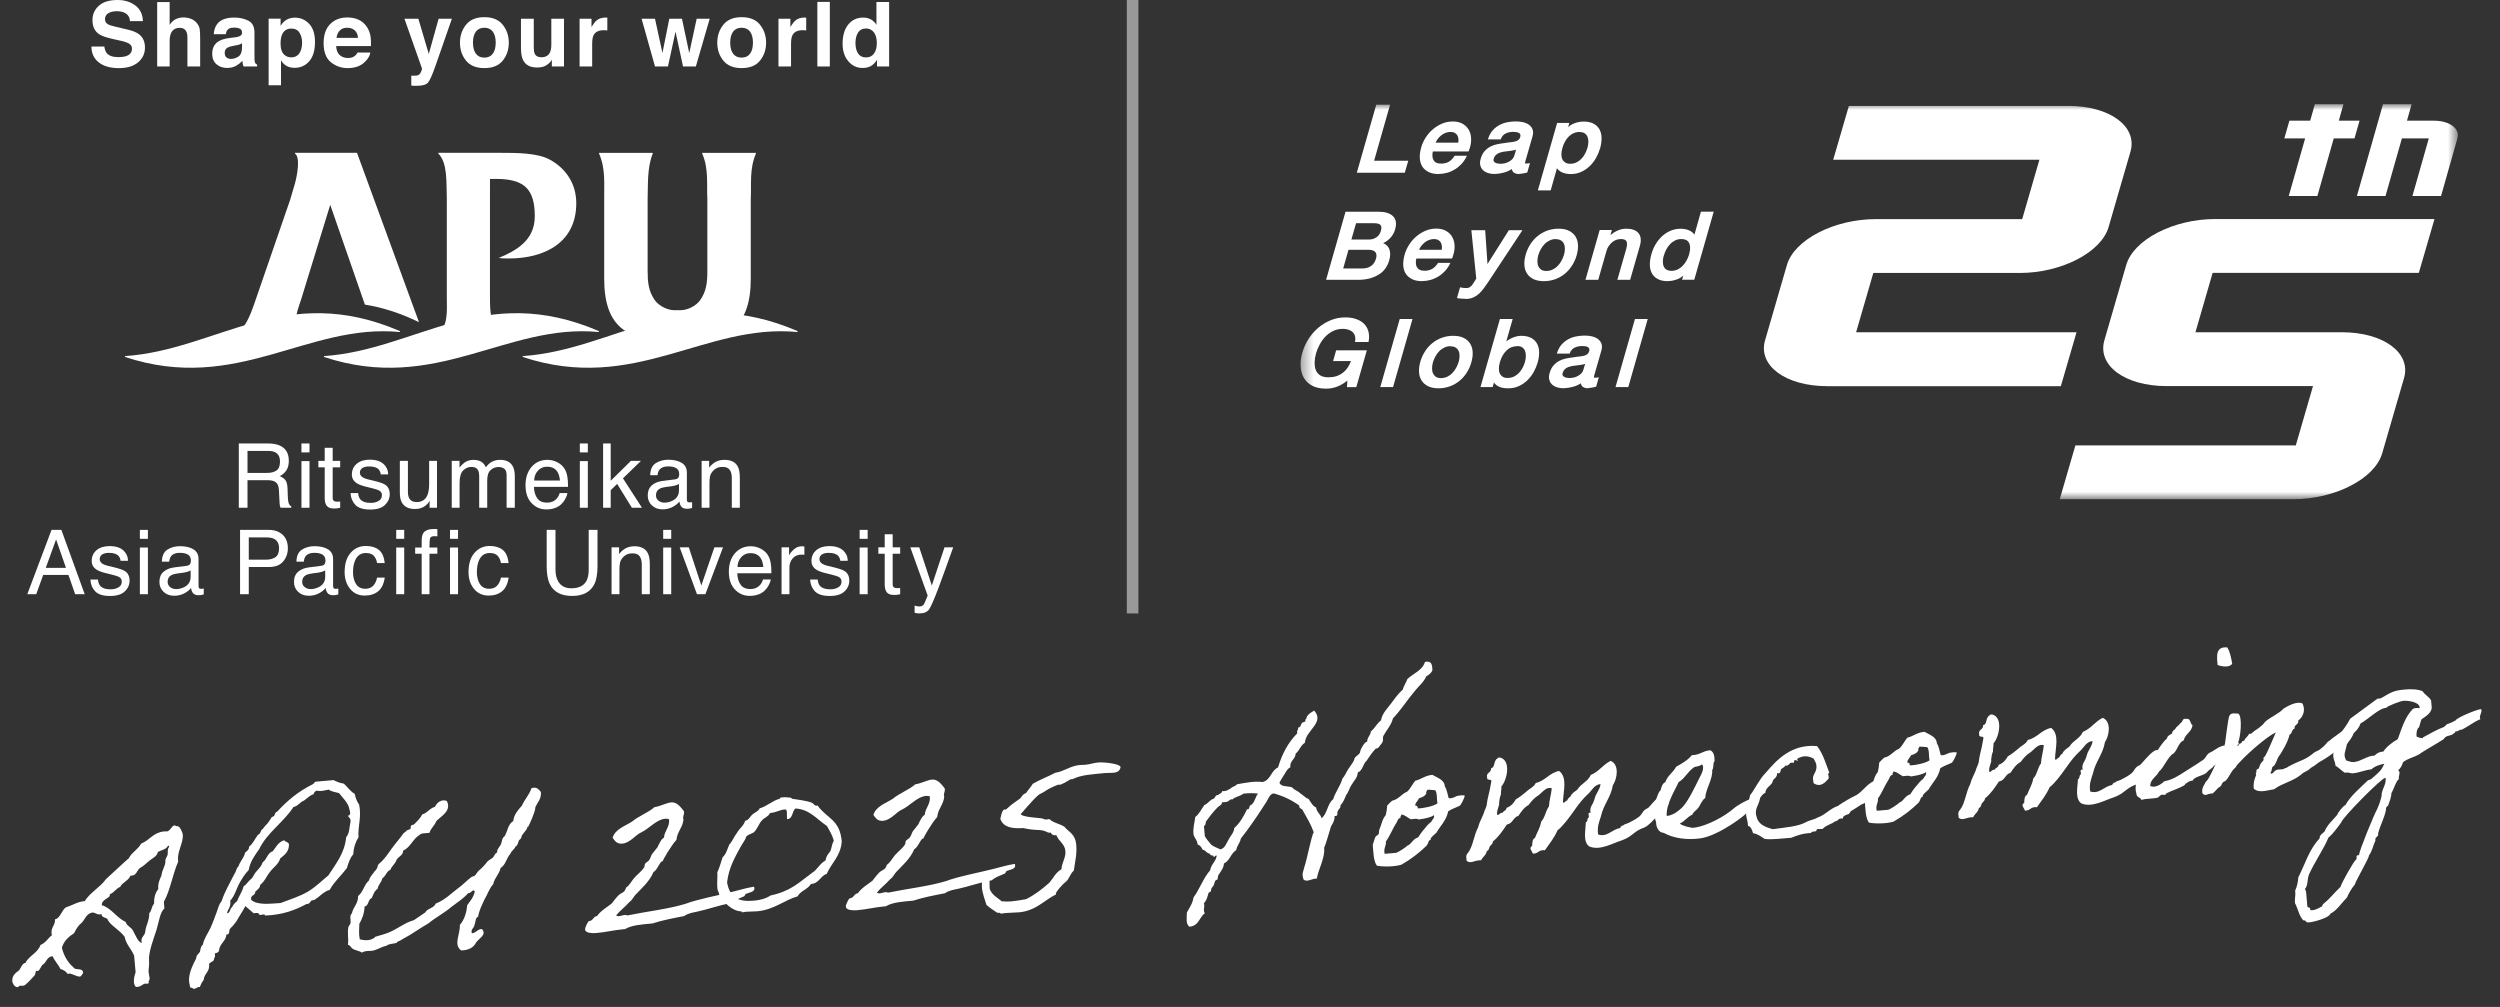 <?xml version="1.0" encoding="utf-8"?>
<!-- Generator: Adobe Illustrator 23.1.0, SVG Export Plug-In . SVG Version: 6.00 Build 0)  -->
<svg width="216" height="87" viewBox="0 0 216 87" fill="none" xmlns="http://www.w3.org/2000/svg">
<rect x="0" y="0" width="216" height="87" fill="#333333" stroke="none"/>
<path d="M214.393 61.325C214.458 61.6 214.158 61.847 214.304 62.136C213.704 62.389 213.293 62.746 212.716 63.038L212.637 63.045C212.437 63.062 212.372 63.228 212.147 63.188C212.123 63.371 211.98 63.343 211.871 63.473C211.561 63.6 211.297 63.563 211.142 63.858C210.744 64.134 209.327 64.92 208.99 65.191C208.453 65.479 208.112 65.488 207.622 65.852C207.525 66.122 207.463 66.328 207.202 66.552C207.267 66.606 207.312 66.662 207.319 66.742C207.336 66.942 207.209 67.093 207.27 67.329C207.07 67.346 206.79 68.274 206.612 68.531C206.636 68.81 206.423 69.35 206.326 69.62C206.21 69.67 206.12 69.798 206.153 69.936C206.034 70.649 205.648 71.285 205.47 72.003L205.477 72.083C205.498 72.322 205.156 72.312 205.242 72.606C205.039 73.045 204.962 73.534 204.674 73.92C204.71 74.098 203.573 76.024 203.449 76.436C203.176 76.761 202.948 77.143 202.782 77.539C202.375 77.936 201.862 78.723 201.358 78.928C201.27 79.297 199.896 79.658 199.557 79.688L199.297 79.691C199.246 79.575 199.14 79.504 199 79.516C198.623 79.107 198.551 78.511 198.288 78.032L198.281 77.953C198.252 77.614 198.367 77.323 198.296 76.968C198.463 76.591 198.55 76.203 198.575 75.799C199.158 74.664 199.508 73.388 200.409 72.446C200.403 72.145 200.654 72.023 200.839 71.846C201.069 71.264 201.556 70.86 201.956 70.383C201.943 70.244 202.489 69.594 202.646 69.56C203.06 68.781 203.959 68.04 204.588 67.423L204.86 67.319C205.139 67.073 205.421 66.848 205.677 66.565L205.819 66.352L206.008 65.994C205.632 66.047 205.164 66.208 204.886 66.473C204.348 66.52 203.827 66.767 203.29 66.814C203.05 66.835 202.917 66.686 202.603 66.773C202.307 66.599 202.082 66.317 201.787 66.162L201.78 66.082C201.759 65.843 201.62 65.635 201.6 65.396C201.542 64.738 201.873 64.167 202.04 63.55C202.424 63.115 202.782 62.622 203.057 62.096L205.415 60.364L205.694 60.339C206.536 59.864 206.72 59.667 207.756 59.577C208.254 59.533 208.835 59.523 209.314 59.722C209.503 60.046 209.878 60.194 210.047 60.521L210.097 61.099C210.137 61.557 209.548 61.93 209.225 62.139C209.124 62.368 209.085 62.612 209.005 62.84C208.813 62.938 208.768 63.343 208.787 63.562L208.794 63.642L209.044 63.74C209.183 63.728 209.315 63.857 209.342 63.714C209.957 63.4 210.489 63.052 211.151 62.813C211.262 62.703 211.321 62.698 211.411 62.57C211.704 62.484 211.916 62.385 212.165 62.243C212.283 61.991 213.99 61.3 214.348 61.269C214.368 61.267 214.39 61.285 214.393 61.325ZM209.054 61.109C209.012 60.631 207.999 60.519 207.64 60.551C207.421 60.57 206.254 60.993 206.168 61.161C205.585 61.152 204.515 62.229 203.956 62.499C203.844 62.83 203.628 63.11 203.367 63.334C203.237 63.686 203.022 63.986 202.764 64.25C202.756 64.612 202.544 64.951 202.576 65.31C202.588 65.45 202.66 65.584 202.71 65.7C202.936 65.76 203.126 65.864 203.365 65.843C204.003 65.788 204.56 65.277 205.163 65.284C205.365 65.066 205.615 64.944 205.916 64.938C206.236 64.468 206.69 64.147 207.167 63.864C207.509 62.951 207.782 61.944 208.483 61.24C208.717 61.159 208.817 61.15 209.061 61.189L209.054 61.109ZM206.075 67.212C205.736 67.242 202.38 70.647 202.294 71.037C201.954 71.508 201.615 71.999 201.167 72.38C200.874 73.168 199.968 74.513 199.514 75.516C199.328 75.914 199.438 76.486 199.145 76.813C199.192 76.889 199.241 76.985 199.248 77.065L199.356 78.3C199.373 78.499 199.678 78.312 199.583 78.602C199.646 78.636 199.708 78.651 199.787 78.644C200.086 78.618 200.353 78.454 200.621 78.31L200.705 78.122C201.288 77.669 201.683 77.133 202.221 76.624C202.276 76.338 203.405 74.332 203.543 74.3C203.695 74.206 203.481 73.824 203.809 73.895C203.883 73.367 205.126 70.367 205.387 69.903C205.589 69.463 205.697 69.093 205.769 68.765C205.744 68.245 206.169 67.827 206.122 67.289C206.118 67.249 206.135 67.207 206.075 67.212Z" fill="white"/>
<path d="M202.071 64.651C201.703 65.025 200.982 65.51 200.561 65.747C200.233 65.896 200.167 66.063 199.65 66.349C199.338 66.677 199.151 66.613 198.817 66.924C198.125 67.506 197.214 67.646 196.479 68.192C195.923 68.261 195.206 68.565 194.728 68.145C194.666 67.668 194.793 67.276 194.927 66.983C194.944 66.941 194.872 66.807 194.91 66.784C195.003 66.695 194.916 66.623 194.985 66.496C195 66.435 195.123 66.464 195.156 66.381C195.242 66.213 195.233 66.113 195.322 65.985C195.373 65.88 195.506 65.788 195.575 65.662C195.593 65.64 195.541 65.504 195.559 65.482C195.652 65.394 195.67 65.372 195.741 65.266C195.916 64.969 196.431 63.74 196.631 63.28C195.859 63.629 194.239 65.076 193.688 65.666C193.524 65.861 193.243 66.086 193.143 66.316C192.729 66.633 192.635 67.163 192.242 67.499C191.925 67.547 192 67.942 191.706 68.028C191.519 68.185 191.377 68.398 191.17 68.556C190.667 68.54 190.575 68.87 190.285 68.534C190.203 68.059 190.447 67.857 190.58 67.544C190.823 67.342 190.935 67.011 191.091 66.736C191.34 66.132 192.059 64.945 192.239 64.247C192.289 63.901 192.501 62.196 192.58 61.948C192.69 61.597 192.912 61.618 193.397 61.656C193.764 61.945 193.579 63.728 193.374 64.147C193.519 64.195 193.383 64.247 193.392 64.347L193.292 64.356C193.376 64.629 193.439 64.202 193.582 64.23C193.762 64.214 193.62 63.965 193.886 64.022C193.962 63.755 194.234 63.651 194.313 63.403C194.538 63.444 194.603 63.277 194.774 63.162C195.021 63 195.229 62.861 195.489 62.617C195.584 62.549 195.669 62.381 195.764 62.312C196.194 61.953 196.91 61.65 197.314 61.213C197.638 61.024 198.42 60.554 198.921 60.771C199.254 61.364 198.948 61.994 198.569 62.248C198.642 62.623 198.196 62.581 198.249 62.958C197.974 63.022 198.067 63.396 197.813 63.478C197.721 64.028 197.11 65.085 196.821 65.452C196.724 65.722 196.624 65.951 196.482 66.164C196.207 66.229 196.343 66.638 196.154 66.775C196.336 67.02 196.494 66.525 196.714 66.525C196.907 66.428 197.238 66.54 197.385 66.386C197.642 66.344 197.633 66.244 197.847 66.165C198.845 65.636 199.171 65.688 199.973 64.996C200.378 64.8 200.342 64.843 200.659 64.574C200.885 64.394 200.992 64.244 201.119 64.092C201.273 64.019 201.531 63.755 201.666 63.683C202.027 63.451 202.298 63.106 202.874 63.035C203.055 63.963 202.869 64.361 202.572 64.407C202.393 64.423 202.084 64.57 202.071 64.651Z" fill="white"/>
<path d="M190.688 66.712C190.455 67.033 189.593 67.048 189.411 67.486C189.359 67.35 188.767 67.703 188.758 67.824C188.302 68.125 187.673 68.28 187.174 68.545C187.094 68.772 186.899 68.609 186.705 68.686C186.667 68.71 186.482 68.886 186.443 68.91C185.952 69.033 185.426 68.979 185.016 69.115C184.933 68.861 184.596 68.911 184.589 68.59C184.477 68.239 184.508 67.895 184.572 67.708C184.718 67.314 185.144 66.454 185.442 66.187C186.015 65.615 186.606 64.338 187.221 63.803C187.262 63.578 187.474 63.479 187.666 63.382C187.662 63.102 187.941 63.077 188.003 62.871C188.172 62.736 188.299 62.584 188.446 62.431C188.619 62.335 188.533 62.041 188.9 62.11C189.295 62.035 189.197 62.525 189.429 62.646C189.382 63.252 188.793 63.404 188.68 63.956C188.198 64.179 188.15 64.785 187.796 65.097C187.316 65.34 186.943 66.356 186.529 66.674C186.326 67.113 185.801 67.3 185.773 67.904C186.194 68.129 186.762 67.737 187.002 67.496C187.714 67.373 188.244 67.006 188.758 66.68C189.251 66.355 189.71 66.094 190.202 65.75C190.587 65.556 190.562 65.277 190.884 65.048C191.292 64.892 191.659 64.498 192.153 64.415C192.427 65.013 192.12 65.643 191.264 66.179C191.142 66.391 190.832 66.518 190.688 66.712ZM191.605 57.456C191.513 56.641 191.444 55.844 192.436 55.938C192.668 56.299 192.773 56.812 192.86 57.346C192.631 57.708 191.938 57.588 191.605 57.456Z" fill="white"/>
<path d="M186.682 65.737C186.154 66.125 185.248 67.469 184.611 67.765C183.656 68.09 183.595 68.537 182.661 68.88C181.84 69.132 180.755 69.809 179.816 69.41C179.256 68.977 179.513 68.011 179.534 67.326C179.729 67.269 179.602 66.959 179.798 66.902C179.804 66.74 179.656 66.432 179.944 66.507C179.846 66.074 180.049 65.876 180.168 65.624C180.288 65.393 180.318 65.049 180.48 64.834C180.597 64.563 180.78 64.366 180.791 64.024C180.234 64.093 180.075 64.569 179.703 64.902C178.958 65.57 178.474 66.455 177.803 67.277C177.585 67.537 177.366 67.797 177.085 68.022C176.8 68.67 176.384 69.188 175.991 69.744C175.442 69.672 175.436 70.054 174.952 70.036C174.868 69.762 174.572 69.587 174.893 69.358C174.909 69.076 174.902 68.775 175.134 68.675C175.313 68.197 175.581 67.813 175.673 67.263C176.006 66.932 176.053 66.326 176.342 65.959C176.373 65.394 176.534 64.939 176.587 64.392C176.149 64.209 175.754 64.746 175.473 64.971C175.11 65.184 174.836 65.489 174.585 65.832C174.182 66.048 173.952 66.409 173.703 66.772C173.232 66.894 173.239 67.435 172.705 67.522C172.35 68.055 171.995 68.588 171.488 68.994C171.524 69.171 171.314 69.29 171.243 69.397C171.153 69.525 171.174 69.764 170.977 69.802C170.928 70.167 170.6 70.316 170.485 70.607C169.94 70.575 169.533 70.972 169.223 70.638C169.234 70.536 169.206 70.438 169.197 70.339C169.201 70.158 169.236 70.094 169.363 69.943C169.779 69.424 169.853 68.434 170.234 67.738C170.35 67.226 170.637 66.84 170.775 66.346C170.875 66.116 170.977 65.907 170.98 65.706C171.051 65.137 171.187 64.864 171.344 63.907C171.485 63.453 170.955 63.821 171.004 63.455C170.884 63.004 171.391 63.06 171.336 62.663C171.671 62.593 171.573 62.16 171.755 61.944C171.766 61.842 171.929 61.868 171.919 61.749L172.118 61.731C173.082 61.968 172.747 63.644 172.236 64.231C172.255 64.45 172.177 64.698 172.196 64.917C172.064 65.249 172.104 65.246 172.036 65.613C172.1 65.889 171.826 66.194 171.864 66.632C171.945 66.866 172.107 66.43 172.335 66.51C172.399 66.324 172.68 66.32 172.679 66.079C173.069 65.945 173.305 65.663 173.478 65.347C173.823 65.156 174.102 64.91 174.384 64.685C174.642 64.422 175.052 64.285 175.201 63.931C176.047 63.736 176.35 63.068 177.218 62.891C177.97 63.448 177.574 64.667 177.553 65.572C177.592 65.79 177.802 65.43 177.923 65.439C177.971 65.295 178.062 65.186 178.196 65.114C178.291 64.825 178.579 64.679 178.804 64.499C179.101 63.991 179.727 63.796 179.959 63.234C180.677 62.95 181.005 62.339 181.679 62.019C182.451 62.353 182.237 63.576 181.864 64.131C181.694 65.17 181.047 65.809 180.834 66.811C180.693 67.265 180.49 67.704 180.589 68.378C181.356 68.653 181.795 67.931 182.469 67.832C182.563 67.764 182.549 67.605 182.75 67.607C182.859 67.477 183.059 67.46 183.213 67.386C183.538 67.197 183.657 67.186 184.035 66.912C184.508 66.59 184.344 66.323 184.907 66.093C185.406 65.608 186.782 63.661 186.682 65.737Z" fill="white"/>
<path d="M162.24 66.711C162.3 66.485 162.352 66.159 162.368 65.877C162.444 65.83 162.604 65.595 162.813 65.456C163.383 65.326 163.586 64.887 164.09 64.682C164.388 64.415 164.536 64.041 164.79 63.737C165.321 63.611 165.634 63.282 166.271 63.226C166.611 63.438 167.311 63.637 167.34 64.197C167.529 64.522 167.582 64.898 167.67 65.212C167.693 65.25 167.796 65.281 167.952 65.228C168.226 65.143 167.974 65.246 168.244 65.122C168.571 64.953 169.056 64.99 169.057 65.01C169.091 65.168 168.745 65.801 168.653 65.889C168.614 65.912 168.536 65.939 168.382 66.013C168.074 66.16 168.264 66.043 167.976 66.189C167.668 66.337 167.631 66.38 167.633 66.4C167.462 67.198 166.975 67.602 166.627 68.214C166.518 68.344 166.045 68.667 166.12 68.841C165.885 68.902 165.98 69.074 165.763 69.354C165.135 69.971 164.42 70.516 163.598 70.989C162.933 71.188 161.967 71.172 161.477 71.074C161.181 70.678 161.177 69.936 161.119 69.278C161.2 69.051 161.257 68.785 161.359 68.575C161.392 68.492 161.587 68.434 161.62 68.351C161.69 68.225 161.638 68.089 161.687 67.964C161.889 67.525 161.929 67.059 162.24 66.711ZM165.823 64.53C165.814 64.652 165.694 64.662 165.748 64.818C165.649 65.068 165.378 65.172 165.104 65.256C165.061 65.46 164.608 65.781 164.884 65.958C164.89 65.797 165.024 65.945 164.999 66.128C165.581 66.118 166.367 65.928 166.708 65.698C166.635 65.323 166.708 64.774 166.508 64.551C166.388 64.561 165.959 64.478 165.823 64.53ZM163.6 66.652C163.59 66.774 163.471 66.784 163.525 66.94C163.287 66.981 163.267 67.203 163.179 67.352C162.824 67.885 162.599 68.527 162.257 68.978C162.294 69.397 162.027 69.56 162.151 70.052L163.127 69.966C163.324 69.929 163.987 69.469 164.041 69.404C164.114 69.318 164.118 69.357 164.232 69.287C164.515 69.082 164.665 68.727 165.038 68.635C165.198 68.4 165.357 68.145 165.558 67.926C165.738 67.69 165.92 67.473 166.165 67.291C166.284 67.04 166.443 67.026 166.415 66.707C166.114 66.934 165.48 67.03 165.083 67.085C164.933 66.977 164.658 67.041 164.399 67.064C164.126 66.927 163.926 66.704 163.6 66.652Z" fill="white"/>
<path d="M161.891 67.484C162.212 67.255 162.531 67.228 162.347 68.107C162.247 68.577 161.254 69.387 160.785 69.528C160.52 69.712 160.197 69.921 159.91 70.087C159.872 70.11 159.77 70.32 159.75 70.322C159.556 70.399 159.239 70.447 159.204 70.731C158.795 70.646 158.842 70.963 158.542 70.969C158.242 71.216 157.748 71.3 157.493 71.603C157.339 71.677 156.925 71.533 156.944 71.752C156.898 71.916 156.484 71.772 156.481 71.973C155.761 71.996 155.275 72.179 154.771 72.383C153.972 72.433 153.14 72.566 152.471 72.484C152.153 72.291 151.891 72.053 151.464 71.99C151.38 71.716 151.294 71.423 151.026 71.346C150.99 70.707 150.858 70.799 150.858 70.116C150.863 69.714 151.153 69.126 151.198 68.721C151.685 68.096 151.999 67.326 152.554 66.775C153.537 65.625 154.784 64.272 156.989 64.46C157.483 65.059 157.74 65.94 158.054 66.776C157.854 66.773 158.044 67.118 157.997 67.263C157.759 67.525 157.327 68.104 156.686 67.659C156.692 67.498 156.618 67.343 156.644 67.18C156.676 66.856 157.017 66.626 156.931 66.091C156.913 65.892 156.803 65.781 156.702 65.549C156.238 65.289 155.753 65.251 155.259 65.575C155.376 65.766 155.376 65.766 155.168 65.683C154.96 65.601 155.043 65.855 154.985 65.88C154.928 65.925 154.784 65.878 154.706 65.904C154.593 65.995 154.491 66.204 154.245 66.146C154.197 66.29 154.002 66.348 153.891 66.458C153.818 66.544 153.871 66.921 153.538 66.79C153.566 67.108 153.356 67.227 153.191 67.402C153.133 67.889 152.557 67.96 152.524 68.505C152.29 68.585 152.206 68.773 152.079 68.925C151.948 69.719 151.478 69.861 151.841 70.793C152.087 71.313 152.624 71.487 153.16 71.641C154.211 71.489 155.37 71.428 156.095 71.003C156.384 70.857 156.781 70.802 157.027 70.64C157.691 70.422 158.104 69.863 158.767 69.645C159.279 69.299 159.851 68.948 160.429 68.676C160.943 68.35 161.312 67.756 161.891 67.484Z" fill="white"/>
<path d="M151.226 69.06C151.229 69.1 151.289 69.777 151.238 69.882C150.981 70.386 148.468 72.192 146.983 72.422C145.735 72.612 144.553 72.414 143.75 71.962C143.287 71.942 143.08 71.418 143.089 71.056C142.974 70.665 142.811 70.177 142.891 69.709C142.891 69.709 142.967 69.662 142.962 69.602C143.004 69.397 143.239 68.413 143.47 68.293C143.545 68.005 143.618 67.698 143.888 67.573C144.061 67.016 144.578 66.73 144.816 66.248C145.333 65.961 145.831 65.677 146.174 65.245C146.877 65.244 147.124 64.861 147.784 64.823C148.082 65.018 148.124 65.275 148.137 65.656C148.151 65.815 148.108 65.779 148.075 65.862C148.008 66.008 148.077 66.344 147.933 66.537C148.001 67.314 147.339 68.235 147.34 68.938C147.074 69.102 146.911 69.537 146.751 69.772C146.591 70.007 146.319 70.111 146.222 70.381C145.778 70.58 145.57 70.96 145.126 71.159C145.447 71.392 145.936 71.47 146.222 71.525L146.421 71.508C147.472 71.356 148.988 70.56 149.771 69.87C149.938 69.714 150.319 69.48 150.491 69.385C150.666 69.309 151.027 69.077 151.226 69.06ZM147.028 66.054C146.785 66.256 146.519 66.199 146.366 66.293C145.816 66.662 145.55 67.288 145.033 67.574C144.732 68.263 143.934 69.477 144.003 70.495C144.304 70.488 144.649 70.298 144.763 70.227C144.99 70.067 145.122 69.975 145.308 69.798C145.864 69.268 146.52 67.825 146.828 67.216C146.983 66.921 147.176 66.603 147.143 66.225C147.118 66.167 147.108 66.047 147.028 66.054Z" fill="white"/>
<path d="M144.169 69.456C143.64 69.844 142.734 71.188 142.098 71.485C141.142 71.809 141.081 72.256 140.147 72.599C139.326 72.851 138.241 73.528 137.303 73.129C136.743 72.696 136.999 71.73 137.02 71.046C137.216 70.988 137.088 70.678 137.284 70.621C137.29 70.46 137.142 70.151 137.43 70.227C137.332 69.793 137.535 69.595 137.654 69.344C137.774 69.112 137.804 68.769 137.966 68.553C138.083 68.282 138.267 68.086 138.277 67.743C137.721 67.812 137.562 68.288 137.189 68.621C136.445 69.289 135.96 70.175 135.289 70.996C135.071 71.256 134.853 71.516 134.571 71.742C134.287 72.389 133.87 72.907 133.477 73.463C132.929 73.391 132.922 73.773 132.439 73.755C132.354 73.481 132.058 73.307 132.379 73.078C132.395 72.795 132.389 72.495 132.621 72.394C132.8 71.917 133.067 71.532 133.16 70.982C133.492 70.651 133.539 70.045 133.829 69.678C133.86 69.114 134.02 68.658 134.073 68.111C133.635 67.929 133.241 68.465 132.959 68.691C132.596 68.903 132.322 69.208 132.071 69.551C131.668 69.767 131.439 70.128 131.189 70.492C130.718 70.613 130.725 71.154 130.191 71.241C129.836 71.774 129.481 72.307 128.975 72.713C129.01 72.891 128.8 73.009 128.729 73.116C128.64 73.244 128.661 73.483 128.463 73.521C128.415 73.886 128.087 74.035 127.971 74.327C127.427 74.294 127.02 74.691 126.709 74.357C126.72 74.255 126.692 74.157 126.683 74.058C126.687 73.877 126.722 73.814 126.849 73.662C127.266 73.144 127.34 72.153 127.72 71.458C127.836 70.945 128.124 70.559 128.261 70.065C128.362 69.835 128.464 69.626 128.466 69.425C128.537 68.856 128.674 68.584 128.831 67.626C128.972 67.172 128.442 67.54 128.49 67.174C128.37 66.723 128.877 66.779 128.822 66.382C129.158 66.313 129.059 65.88 129.241 65.663C129.252 65.562 129.415 65.588 129.405 65.468L129.604 65.451C130.568 65.687 130.233 67.363 129.722 67.95C129.742 68.169 129.663 68.417 129.682 68.636C129.551 68.969 129.59 68.965 129.522 69.332C129.586 69.608 129.312 69.913 129.35 70.351C129.431 70.585 129.594 70.149 129.821 70.23C129.885 70.043 130.166 70.039 130.165 69.798C130.555 69.664 130.791 69.382 130.964 69.066C131.309 68.875 131.589 68.63 131.87 68.404C132.128 68.141 132.538 68.005 132.688 67.65C133.534 67.456 133.837 66.787 134.705 66.61C135.456 67.167 135.061 68.386 135.04 69.291C135.079 69.509 135.288 69.149 135.409 69.159C135.457 69.014 135.548 68.906 135.682 68.834C135.777 68.544 136.066 68.399 136.291 68.218C136.588 67.71 137.213 67.515 137.445 66.953C138.163 66.669 138.491 66.058 139.166 65.738C139.938 66.072 139.723 67.296 139.35 67.85C139.18 68.889 138.533 69.528 138.32 70.53C138.179 70.984 137.977 71.424 138.076 72.097C138.842 72.372 139.281 71.651 139.955 71.552C140.05 71.483 140.036 71.324 140.237 71.326C140.346 71.196 140.545 71.179 140.699 71.105C141.024 70.916 141.143 70.906 141.521 70.632C141.995 70.309 141.831 70.042 142.393 69.812C142.893 69.327 144.268 67.38 144.169 69.456Z" fill="white"/>
<path d="M119.726 70.43C119.787 70.204 119.838 69.878 119.854 69.596C119.93 69.549 120.09 69.314 120.299 69.176C120.87 69.045 121.072 68.606 121.576 68.401C121.874 68.134 122.022 67.76 122.277 67.457C122.808 67.33 123.12 67.001 123.758 66.946C124.097 67.157 124.797 67.357 124.826 67.916C125.015 68.241 125.068 68.618 125.156 68.931C125.179 68.969 125.283 69.001 125.439 68.947C125.712 68.863 125.46 68.965 125.73 68.841C126.057 68.672 126.542 68.71 126.544 68.73C126.578 68.887 126.231 69.52 126.139 69.608C126.101 69.632 126.023 69.659 125.869 69.732C125.56 69.88 125.751 69.763 125.462 69.908C125.154 70.056 125.118 70.099 125.119 70.119C124.948 70.917 124.462 71.321 124.114 71.934C124.005 72.064 123.531 72.386 123.606 72.56C123.371 72.621 123.466 72.793 123.25 73.073C122.621 73.69 121.906 74.235 121.084 74.708C120.419 74.907 119.454 74.891 118.963 74.793C118.668 74.398 118.663 73.655 118.606 72.998C118.686 72.77 118.743 72.504 118.845 72.294C118.878 72.211 119.074 72.154 119.107 72.07C119.176 71.944 119.124 71.808 119.173 71.683C119.376 71.244 119.415 70.779 119.726 70.43ZM123.31 68.25C123.3 68.371 123.181 68.381 123.234 68.537C123.136 68.787 122.864 68.891 122.59 68.975C122.548 69.18 122.094 69.5 122.37 69.677C122.376 69.516 122.51 69.665 122.486 69.847C123.067 69.837 123.854 69.648 124.195 69.417C124.122 69.042 124.194 68.493 123.994 68.27C123.874 68.281 123.446 68.198 123.31 68.25ZM121.086 70.371C121.077 70.493 120.957 70.503 121.011 70.659C120.774 70.7 120.753 70.923 120.665 71.071C120.311 71.604 120.086 72.246 119.744 72.697C119.78 73.116 119.514 73.28 119.637 73.771L120.613 73.685C120.811 73.648 121.473 73.189 121.528 73.124C121.6 73.037 121.604 73.077 121.718 73.007C122.001 72.801 122.151 72.447 122.524 72.354C122.684 72.119 122.843 71.864 123.045 71.646C123.225 71.409 123.406 71.192 123.652 71.01C123.77 70.759 123.93 70.745 123.902 70.426C123.6 70.653 122.966 70.749 122.569 70.804C122.42 70.697 122.144 70.761 121.885 70.783C121.612 70.647 121.412 70.423 121.086 70.371Z" fill="white"/>
<path d="M123.117 57.185L123.296 57.169C123.695 57.134 123.746 57.491 123.763 57.911C123.664 58.161 123.456 58.3 123.227 58.44C123.01 58.941 122.596 59.258 122.27 59.668C121.596 60.45 121.07 61.319 120.352 62.064C120.203 62.66 119.798 63.076 119.521 63.583C119.424 63.852 119.592 63.938 119.359 64.259C119.156 64.458 119.153 64.659 118.855 64.685C118.562 65.011 118.311 65.355 118.082 65.716C117.746 66.006 117.755 66.568 117.308 66.747C117.289 67.211 116.987 67.438 116.814 67.754C116.598 68.034 116.531 68.421 116.313 68.681C116.182 69.014 116.048 69.327 115.81 69.589C115.868 69.784 115.657 69.903 115.573 70.091C115.504 70.218 115.655 70.566 115.308 70.496C115.322 70.896 115.162 71.131 115.004 71.386C114.909 71.675 114.542 72.992 114.404 73.245C114.517 74.079 113.856 75.241 113.774 75.91C113.35 75.887 112.979 76.241 112.638 76.01C112.43 75.466 112.617 75.309 112.716 74.838C112.866 74.484 113.31 72.217 113.503 71.899C113.263 71.217 112.911 70.645 112.578 70.052C112.519 69.837 112.224 69.903 112.258 69.598C111.615 69.133 110.881 68.775 110.038 68.548C109.703 68.617 109.594 68.988 109.42 69.285C109.332 69.433 109.223 69.563 109.083 69.796C108.571 70.603 107.858 71.63 107.207 72.45C107.142 72.857 106.859 73.062 106.812 73.448C106.335 73.73 106.27 74.358 105.749 74.605C105.724 75.008 105.503 75.229 105.346 75.503C105.214 75.595 105.234 75.834 105.189 75.999C104.928 76.002 104.939 76.362 104.852 76.51C104.801 76.615 104.723 76.642 104.69 76.725C104.617 76.812 104.666 76.908 104.615 77.013C104.598 77.054 104.443 77.108 104.424 77.13C104.346 77.378 104.281 77.785 104.021 78.028C104.119 78.461 103.911 78.6 104.098 78.905C103.606 79.249 103.592 80.013 102.754 80.067C102.429 79.794 102.546 79.302 102.546 78.84C102.77 78.419 103.041 78.074 103.116 77.545C103.654 76.816 103.954 75.886 104.556 75.191C104.634 74.702 105.015 74.468 105.114 73.998C105.128 73.695 104.856 74.261 104.826 73.922C104.667 73.936 104.56 73.865 104.51 73.749C104.248 73.732 104.183 73.457 103.919 73.42C103.802 73.229 103.703 73.017 103.479 72.976C103.446 72.598 103.231 72.436 103.125 72.144C103.051 71.528 103.214 71.092 103.27 70.585C103.629 70.333 103.792 69.897 104.063 69.552C104.393 69.423 104.506 69.112 104.877 68.999C105.01 68.907 104.991 68.688 105.232 68.687C105.342 68.577 105.581 68.556 105.584 68.355C105.968 68.382 106.135 68.227 106.345 68.108C106.473 67.956 106.771 67.93 106.877 67.76C107.649 67.633 108.337 67.472 109.089 67.567C109.815 67.383 109.805 66.581 110.424 66.306C110.764 65.152 111.298 64.141 112.092 63.349C111.99 63.097 112.211 63.098 112.15 62.862C112.373 62.883 112.387 62.581 112.496 62.45C112.55 62.386 112.713 62.411 112.766 62.326C112.82 62.261 112.729 62.129 112.85 62.138C112.915 61.731 113.243 61.582 113.548 61.395C114.482 62.437 112.794 63.107 112.747 64.175C112.364 64.389 112.285 64.858 111.945 65.109C111.929 65.612 111.416 65.717 111.487 66.293C111.198 66.439 111.101 66.708 110.959 66.921C110.821 67.174 110.657 67.369 110.541 67.641C110.713 68.007 111.266 67.898 111.638 68.026C111.82 68.272 112.146 68.323 112.346 68.547C112.601 68.705 112.781 68.93 113.073 69.045C113.256 69.31 113.406 69.638 113.718 69.772C113.755 70.19 114.086 70.302 114.181 70.695C114.689 70.309 114.674 69.447 115.182 69.061C115.385 68.401 115.805 67.923 115.988 67.264C116.208 67.024 116.322 66.713 116.498 66.437C116.657 66.182 116.895 65.92 117.01 65.629C116.985 65.35 117.536 65.222 117.528 64.901C117.523 64.841 117.695 64.505 117.765 64.399C117.838 64.312 117.978 64.079 118.12 64.087C118.125 63.685 118.415 63.559 118.443 63.195C118.781 62.925 118.965 62.507 119.323 62.235C119.412 61.645 119.839 61.246 120.162 60.816C120.486 60.386 120.788 59.938 121.199 59.581C121.289 59.232 121.489 58.993 121.6 58.663C122.12 58.175 122.901 57.926 123.117 57.185ZM108.694 68.565C108.309 68.519 107.907 68.513 107.43 68.575C107.111 68.824 106.632 68.866 106.509 69.057C106.491 69.079 106.367 69.05 106.329 69.073C106.157 69.168 106.164 69.248 105.967 69.285C105.829 69.318 105.708 69.308 105.568 69.32C105.607 69.538 105.333 69.622 105.223 69.732C104.797 70.151 104.512 70.557 104.188 70.987C104.184 71.168 104.136 71.313 104.022 71.383L104.097 72.24C104.243 72.528 104.461 72.73 104.643 72.975C104.86 73.157 105.169 73.25 105.442 73.387C105.873 73.269 105.938 72.862 106.151 72.542C106.302 72.207 106.604 71.98 106.645 71.535C107.13 71.111 107.46 70.52 107.748 69.913C107.974 69.973 107.928 69.676 108.001 69.589C108.057 69.544 108.157 69.536 108.191 69.472C108.431 69.231 108.476 68.825 108.694 68.565Z" fill="white"/>
<path d="M94.875 65.879C95.413 65.832 96.772 65.994 96.817 66.271C96.768 66.637 96.496 66.741 96.177 66.769C95.938 66.79 95.696 66.771 95.516 66.787C94.403 66.904 93.461 66.926 92.672 67.317L92.493 67.332C92.453 67.336 92.095 67.608 91.649 67.787L91.37 67.812C91.332 67.835 90.982 67.966 90.81 68.062C90.538 68.166 90.164 68.48 89.796 68.632C89.267 69.02 88.202 70.378 88.196 70.318C88.222 70.617 89.933 70.668 90.078 70.716C90.165 70.788 90.308 70.816 90.467 70.802C90.527 70.797 90.585 70.772 90.665 70.765C90.995 71.097 91.563 71.168 91.968 71.433C92.374 71.94 92.902 72.014 92.991 73.03C93.059 73.808 92.863 74.547 92.781 75.217C92.443 75.487 92.387 75.994 92.008 76.248C91.821 76.405 91.214 77.041 91.23 77.22L91.235 77.28C90.234 77.769 89.492 78.697 88.057 78.823C87.698 78.854 87.296 78.849 86.878 78.885C86.739 78.898 86.601 78.93 86.461 78.942C86.431 78.824 86.275 78.878 86.174 78.867C85.854 78.654 85.514 78.443 85.231 78.186C85.115 77.775 84.886 77.233 84.839 76.695C84.806 76.316 84.856 75.509 85.394 75.462C85.552 75.89 85.472 76.358 85.513 76.817C85.719 77.341 86.18 77.561 86.548 77.87C86.852 77.904 87.113 77.901 87.392 77.877C87.811 77.84 88.206 77.766 88.66 77.686C89.429 77.297 90.068 76.799 90.664 76.266C91.011 75.874 91.209 75.375 91.707 75.11C91.737 74.525 92.102 74.112 92.051 73.534C91.996 72.897 91.477 72.701 91.268 72.157L91.169 72.166C90.95 72.185 90.838 72.054 90.766 71.92C90.748 71.942 90.708 71.945 90.688 71.947C90.528 71.961 90.355 71.816 90.171 71.772C89.597 71.641 89.529 71.787 88.404 71.545C87.466 71.607 86.693 71.493 86.428 70.754C86.472 70.569 86.579 69.958 86.778 69.94C86.818 69.937 86.879 69.951 86.899 69.95L87.292 69.614C87.382 69.506 88.067 69.064 88.007 69.07C88.206 69.052 88.325 68.58 88.642 68.532C88.819 68.256 89.059 68.014 89.234 67.718C89.845 67.363 90.545 67.101 91.178 66.765C91.854 66.685 92.491 66.168 93.268 66.1C93.447 66.084 93.609 66.09 93.788 66.075C94.166 66.041 94.496 65.912 94.875 65.879Z" fill="white"/>
<path d="M80.534 67.355C81.032 67.311 81.376 67.803 81.625 68.122L81.632 68.202C81.653 68.441 81.486 68.596 81.584 68.809C81.528 69.536 81.036 69.88 80.977 70.588C80.501 71.112 79.785 72.339 79.794 72.438C79.568 72.378 79.339 73.201 78.992 73.372C78.662 74.184 77.915 74.831 77.437 75.335C77.254 75.532 77.157 75.801 76.91 75.963C76.565 76.375 76.091 76.697 75.767 77.127C76.006 77.327 76.436 76.968 76.731 77.123C78.447 76.772 80.276 76.572 81.742 76.123C82.87 75.703 84.452 75.424 85.787 75.086C86.416 74.931 87.042 74.736 87.676 74.64C87.701 74.698 87.704 74.738 87.708 74.778C87.737 75.116 87.198 75.143 86.968 75.264C86.891 75.311 86.902 75.43 86.806 75.479C86.361 75.678 86.028 75.768 85.692 76.058C84.703 76.225 83.711 76.593 82.765 76.796C82.41 76.867 81.935 76.949 81.654 77.174C80.686 77.359 79.739 77.543 78.899 77.817C78.023 77.894 77.104 77.954 76.533 78.305L76.294 78.326C75.616 78.385 74.87 78.571 74.073 78.641C73.754 78.668 73.111 78.665 73.083 78.346C73.066 78.147 73.341 77.621 73.421 77.614C73.799 77.58 73.768 77.222 74.125 77.171C74.427 76.722 74.944 76.436 75.376 76.097C75.574 75.839 75.772 75.581 75.994 75.361C76.236 75.139 76.5 75.176 76.621 74.724C76.924 74.516 77.076 74.182 77.312 73.9C77.566 73.597 77.964 73.321 78.193 72.96C78.246 72.875 78.214 72.737 78.267 72.652C78.338 72.546 78.532 72.469 78.621 72.34C78.728 72.19 78.771 71.986 78.858 71.838C78.911 71.753 79.383 71.189 79.382 71.169L79.378 71.13C79.537 70.875 79.628 70.546 79.897 70.402C79.944 69.795 80.401 69.514 80.34 68.817C80.236 68.766 80.134 68.755 80.015 68.765C79.218 68.835 78.645 69.628 77.834 70C77.486 70.151 76.946 70.861 76.308 70.916C75.85 70.957 75.689 70.73 75.46 70.408C75.695 69.645 76.538 69.411 77.164 68.995C77.725 68.524 78.524 68.253 79.084 67.763C79.58 67.699 80.095 67.393 80.534 67.355Z" fill="white"/>
<path d="M65.632 69.843C66.317 69.643 66.699 69.188 67.385 69.007L67.384 68.987C67.377 68.907 67.516 68.895 67.596 68.888C67.795 68.871 68.078 68.886 68.342 68.923C68.362 68.922 68.389 68.999 68.45 69.014C68.877 69.077 69.71 69.185 70.126 69.35C70.292 69.415 70.371 69.629 70.55 69.614C70.57 69.612 70.59 69.61 70.628 69.587C71.452 70.739 72.56 70.783 72.727 72.695C72.654 73.927 71.846 74.559 71.427 75.499C70.861 75.689 70.796 76.318 70.058 76.382C69.778 76.848 69.147 76.984 68.907 77.447C67.808 77.743 66.88 78.608 65.426 78.735C65.127 78.761 64.825 78.747 64.526 78.773C64.386 78.786 64.247 78.798 64.109 78.83L64.107 78.81C64.102 78.75 64.042 78.755 64.001 78.739C63.255 78.704 62.528 77.965 62.155 77.375C62.127 77.056 62.002 77.007 61.981 76.767C61.938 76.269 62.002 75.862 61.979 75.362C62.165 74.965 62.286 74.512 62.429 74.078C62.745 73.79 62.846 73.339 63.014 72.963C63.308 72.656 63.433 72.244 63.687 71.941C63.895 71.561 64.258 71.349 64.38 70.916C64.698 70.868 64.809 70.537 64.996 70.38C65.219 70.18 65.515 70.114 65.632 69.843ZM67.768 69.937C67.311 69.997 67.048 70.201 66.53 70.246C66.397 70.559 66.042 70.63 65.824 70.89C65.549 71.195 65.445 71.606 65.13 71.915C64.94 72.032 64.664 72.096 64.497 72.251C64.387 72.602 64.149 72.864 63.994 73.158C63.475 74.107 62.952 75.016 62.82 76.252C63.081 77.635 63.889 77.926 65.125 77.818C65.583 77.778 66.136 77.669 66.571 77.37C68.365 76.992 69.098 76.185 70.174 75.408C70.631 75.127 70.827 74.608 71.326 74.344C71.405 73.875 71.65 73.693 71.738 73.545C71.873 73.252 71.863 72.912 72.041 72.655C71.914 72.124 71.662 71.765 71.446 71.362C70.573 70.796 69.975 69.925 68.724 69.853C68.405 70.102 68.539 70.713 68.022 70.778C67.999 70.74 67.995 70.7 67.992 70.66C67.978 70.501 68.002 70.318 67.988 70.159C67.974 69.999 67.927 69.923 67.768 69.937Z" fill="white"/>
<path d="M58.002 69.326C58.501 69.282 58.845 69.774 59.093 70.094L59.1 70.173C59.121 70.412 58.954 70.568 59.053 70.78C58.996 71.507 58.505 71.852 58.446 72.559C57.97 73.083 57.254 74.31 57.263 74.41C57.036 74.349 56.807 75.172 56.461 75.343C56.13 76.155 55.384 76.802 54.906 77.306C54.723 77.503 54.626 77.772 54.379 77.934C54.033 78.346 53.56 78.668 53.236 79.098C53.474 79.298 53.905 78.939 54.199 79.094C55.915 78.743 57.745 78.543 59.211 78.094C60.339 77.674 61.921 77.395 63.256 77.057C63.885 76.902 64.51 76.707 65.144 76.611C65.17 76.669 65.173 76.709 65.177 76.749C65.206 77.088 64.667 77.115 64.436 77.235C64.36 77.282 64.371 77.401 64.274 77.45C63.83 77.65 63.497 77.739 63.161 78.029C62.171 78.196 61.18 78.564 60.234 78.767C59.879 78.838 59.404 78.92 59.123 79.145C58.155 79.331 57.207 79.514 56.368 79.788C55.491 79.865 54.573 79.925 54.002 80.276L53.763 80.297C53.085 80.356 52.338 80.542 51.541 80.612C51.223 80.64 50.58 80.636 50.552 80.317C50.535 80.118 50.81 79.592 50.889 79.585C51.268 79.552 51.237 79.193 51.593 79.142C51.896 78.694 52.413 78.407 52.845 78.069C53.043 77.81 53.241 77.552 53.463 77.332C53.705 77.11 53.969 77.147 54.09 76.695C54.393 76.488 54.544 76.153 54.781 75.871C55.035 75.568 55.433 75.293 55.662 74.931C55.715 74.846 55.683 74.708 55.736 74.624C55.806 74.517 56.001 74.44 56.09 74.311C56.197 74.162 56.239 73.957 56.327 73.809C56.38 73.724 56.852 73.161 56.85 73.141L56.847 73.101C57.005 72.846 57.097 72.517 57.366 72.373C57.413 71.766 57.87 71.486 57.809 70.788C57.704 70.737 57.603 70.726 57.483 70.736C56.686 70.806 56.113 71.599 55.303 71.971C54.955 72.122 54.414 72.832 53.777 72.888C53.319 72.928 53.158 72.701 52.929 72.38C53.164 71.616 54.006 71.382 54.633 70.966C55.194 70.495 55.993 70.224 56.552 69.734C57.049 69.67 57.564 69.364 58.002 69.326Z" fill="white"/>
<path d="M45.922 68.094C46.411 67.951 46.535 68.221 46.734 68.425C46.786 69.022 46.45 69.313 46.264 69.71C46.236 70.074 46.083 70.389 45.969 70.7C45.853 70.971 45.787 71.138 45.65 71.41C45.614 71.454 45.549 71.399 45.557 71.499C45.555 71.7 45.048 72.106 45.048 72.326C45.062 72.486 44.786 72.55 44.802 72.729C44.784 72.751 44.696 73.12 44.536 73.134C44.459 73.402 44.185 73.486 44.108 73.754C43.758 74.106 43.711 74.712 43.253 74.993C43.139 75.525 42.725 75.842 42.613 76.394C42.264 76.766 42.128 77.28 41.864 77.704C41.645 78.185 41.403 78.628 41.312 79.198C41.04 79.302 41.113 79.677 40.993 79.909C40.978 80.191 40.681 80.237 40.752 80.592C40.93 80.797 41.449 80.07 41.692 80.329C42.035 80.801 41.339 81.103 41.127 81.443C40.923 81.862 40.502 82.1 39.841 82.118C39.153 81.596 39.777 80.698 39.729 79.919C40.093 79.486 40.305 78.925 40.363 78.217C40.612 77.854 40.925 77.525 41.021 77.015C40.857 76.749 40.716 77.203 40.452 77.165C40.05 77.622 39.518 77.97 39.028 78.334C38.413 78.87 37.644 79.258 37.026 79.774C36.299 80.179 35.622 80.7 34.834 81.11C34.662 81.205 34.607 81.27 34.374 81.351C34.296 81.378 34.301 81.438 34.283 81.459C34.069 81.538 33.786 81.523 33.534 81.625C33.474 81.63 33.442 81.714 33.342 81.722C33.085 81.765 32.626 82.026 32.312 82.114C31.959 82.205 31.608 82.095 31.265 82.306C31.133 82.177 30.686 82.115 30.473 81.973C30.325 81.886 30.266 81.67 30.061 81.628C30.136 81.1 29.991 80.59 30.106 80.078C30.139 79.995 30.267 79.843 30.281 79.782C30.335 79.476 30.164 79.129 30.405 78.908C30.518 78.356 30.955 78.077 30.938 77.416C31.39 77.075 31.453 76.427 31.884 76.068C31.939 75.782 32.162 75.582 32.304 75.369C32.373 75.242 32.49 75.192 32.557 75.045C32.646 74.917 32.612 74.76 32.723 74.649C33.193 74.287 33.51 73.778 33.85 73.306C34.191 72.835 34.576 72.419 34.896 71.95C35.016 71.939 35.083 71.793 35.159 71.746C35.216 71.701 35.375 71.687 35.45 71.62C35.524 71.553 35.45 71.399 35.525 71.333C35.579 71.268 35.74 71.274 35.795 71.209C36.053 70.945 36.313 70.701 36.484 70.365C36.954 70.224 37.12 69.828 37.591 69.706C37.703 69.375 38.171 68.993 38.612 69.216C39.027 70.062 38.122 70.503 37.699 70.942C37.553 71.336 37.23 71.545 37.105 71.957C36.808 72.003 36.403 71.959 36.257 72.132C35.666 72.485 35.486 73.183 34.831 73.501C34.83 73.943 34.373 74.003 34.242 74.336C34.165 74.604 33.862 74.811 33.73 75.144C33.382 75.294 33.337 75.7 33.032 75.887C32.964 76.254 32.677 76.42 32.629 76.786C32.344 76.971 32.252 77.3 32.117 77.593C31.768 77.724 31.893 78.236 31.499 78.33C31.472 78.935 31.291 79.392 31.047 79.815C31.046 80.257 30.977 80.624 31.084 81.157C31.392 81.231 31.718 81.282 32.049 81.173C32.127 81.146 32.203 81.099 32.319 81.049C32.377 81.024 32.39 80.942 32.41 80.941C32.822 80.824 33.253 80.706 33.621 80.554C34.357 80.248 34.993 79.711 35.758 79.503C36.079 79.275 36.42 79.044 36.743 78.835C36.913 78.479 37.514 78.466 37.64 78.074C38.436 77.763 38.951 77.216 39.553 76.762C39.989 76.463 40.298 76.095 40.732 75.776C40.788 75.731 40.928 75.718 41.004 75.672C41.135 75.56 41.218 75.372 41.347 75.24C41.516 75.105 41.665 74.971 41.792 74.82C41.922 74.688 42.029 74.538 42.138 74.408C42.287 74.275 42.443 74.221 42.592 74.087C42.721 73.955 42.741 73.733 42.955 73.654C42.911 73.377 43.174 73.173 43.276 72.963C43.377 72.734 43.349 72.415 43.596 72.253C43.86 71.828 43.885 71.204 44.344 70.942C44.413 70.354 44.762 69.982 45.091 69.612C45.325 69.07 45.732 68.673 45.922 68.094Z" fill="white"/>
<path d="M21.914 78.907C21.674 78.688 21.436 78.488 21.198 78.288C20.957 78.75 20.671 79.157 20.429 79.6C20.358 79.706 20.247 79.816 20.176 79.923C20.123 80.008 19.86 80.212 19.831 80.335C19.798 80.418 19.849 80.775 19.565 80.739C19.518 81.346 18.952 81.536 18.925 82.14C18.877 82.285 18.741 82.337 18.564 82.373C18.558 82.534 18.635 82.728 18.497 82.76C18.547 83.097 18.185 83.088 18.061 83.28C18.162 83.974 17.631 84.101 17.6 84.665C17.454 84.839 17.352 85.049 17.272 85.276C17.026 85.218 16.78 85.621 16.594 85.336C16.399 85.393 16.403 85.212 16.391 85.072C16.163 84.309 16.646 83.404 16.954 82.795C16.948 82.494 17.202 82.412 17.284 82.204C17.321 81.939 17.383 81.733 17.532 81.6C17.628 81.089 17.952 80.659 18.173 80.198C18.375 79.759 18.536 79.303 18.732 78.784C18.847 78.493 18.897 78.148 19.135 77.886C19.42 77.018 19.877 76.275 20.269 75.478C20.415 75.305 20.408 75.004 20.597 74.867C20.738 74.413 21.076 74.142 21.175 73.672C21.322 73.519 21.536 73.44 21.512 73.161C21.87 72.888 22.032 72.453 22.285 72.129C22.559 72.045 22.488 71.69 22.721 71.609C22.843 71.398 23.012 71.263 23.158 71.089C23.283 70.918 23.389 70.748 23.494 70.578C23.815 70.57 23.68 70.18 23.938 70.138C24.799 69.199 25.771 68.371 27.022 67.76C27.138 67.71 27.146 67.568 27.284 67.536L28.818 67.402C29.091 67.539 29.362 67.656 29.708 67.706C30.035 67.998 30.269 68.379 30.648 68.587C30.721 68.962 30.849 69.272 31.031 69.517C31.251 70.662 30.909 71.335 30.976 72.333C30.73 72.736 30.551 73.213 30.523 73.818C30.229 74.125 30.108 74.577 29.965 75.011C29.48 75.656 28.882 76.17 28.483 76.887C28.052 77.005 27.776 77.29 27.476 77.537C27.282 77.615 27.238 77.799 26.936 77.786C26.785 77.899 26.764 78.122 26.482 78.106C25.504 78.634 24.416 79.05 22.895 79.103C22.898 78.902 22.553 79.093 22.408 79.045C22.391 78.846 22.152 78.867 21.914 78.907ZM21.714 77.761C22.255 78.215 23.268 78.086 24.246 78.021C25.082 77.707 25.863 77.458 26.571 77.055C27.258 76.653 27.792 76.105 28.373 75.632C29.009 74.633 29.774 73.743 29.911 72.326C30.206 72.019 30.177 71.459 30.279 71.028C30.331 70.703 30.145 70.639 30.051 70.486C30.388 70.437 30.21 70.011 30.18 69.893C30.115 69.376 29.505 68.828 29.297 68.525C28.988 68.431 28.624 68.403 28.408 68.221C27.953 68.301 27.781 68.396 27.352 68.313C27.216 68.365 27.125 68.474 27.097 68.617C26.726 68.729 26.547 68.986 26.262 69.171C25.912 69.302 25.761 69.637 25.348 69.733C24.5 71.052 23.09 71.918 22.393 73.365C22.018 73.899 21.622 74.416 21.487 75.171C21.136 75.522 20.874 75.967 20.632 76.41C20.393 76.892 20.259 77.426 19.892 77.82C19.977 78.334 19.694 78.54 19.606 78.909C19.924 78.881 19.832 78.507 20.042 78.389C20.144 78.179 20.29 78.006 20.478 77.869C20.639 77.413 20.93 77.066 21.048 76.574C21.22 76.479 21.364 76.285 21.491 76.134C21.638 75.98 21.847 75.842 21.927 75.614C22.133 75.214 22.554 74.977 22.693 74.503C23.073 74.249 23.085 73.706 23.573 73.543C23.844 73.198 24.027 72.76 24.554 72.593C24.649 72.766 24.907 72.723 24.966 72.939C24.985 73.62 24.546 73.879 24.21 74.169C24.073 74.663 23.615 74.944 23.346 75.309C23.037 75.677 22.878 76.153 22.482 76.449C22.468 76.751 22.218 76.873 22.053 77.048C22.084 77.407 21.574 77.311 21.714 77.761Z" fill="white"/>
<path d="M11.886 85.266C11.826 85.271 11.787 85.275 11.725 85.26C11.635 85.147 11.583 85.011 11.571 84.872C11.544 84.573 11.634 84.224 11.717 84.016L11.591 82.581C11.358 81.98 10.906 81.638 10.764 80.927C10.309 80.325 9.449 79.898 9.286 79.41C9.131 79.243 8.796 79.313 8.766 78.974C8.708 78.999 8.668 79.003 8.628 79.006C8.349 79.03 8.252 78.838 7.971 78.843C7.459 78.948 7.358 79.398 7.083 79.703C6.782 79.93 6.571 80.27 6.401 80.626C5.926 80.929 5.517 81.306 5.346 81.883C5.534 82.65 5.903 83.2 6.382 83.619C6.522 83.848 7.142 83.593 7.181 84.031C7.186 84.091 6.989 84.369 6.93 84.374C6.591 84.404 6.262 84.092 5.944 84.12C5.924 84.121 5.886 84.145 5.846 84.148C5.705 83.919 5.474 83.799 5.226 83.721C5.03 83.316 4.725 83.042 4.547 82.615C4.009 82.662 4.035 83.182 3.65 83.376C3.579 83.483 3.373 83.883 3.294 83.89C3.254 83.893 3.192 83.878 3.152 83.882C3.053 83.891 3.095 84.148 2.968 84.299C2.73 84.561 2.199 85.15 2.04 85.164C1.94 85.172 1.819 85.163 1.719 85.172C1.58 85.184 1.648 85.278 1.529 85.289C1.23 85.315 1.072 84.887 1.065 84.807C1.027 84.369 1.248 84.149 1.492 83.947C1.803 83.839 1.831 83.235 2.19 83.203C2.496 82.574 3.259 82.347 3.499 81.643C3.945 81.464 4.151 81.064 4.488 80.794C4.463 80.736 4.458 80.676 4.453 80.616C4.407 80.098 4.794 79.924 4.75 79.426C5.188 79.387 5.34 78.591 5.722 78.377C6.271 78.228 6.646 77.915 7.323 77.855C7.798 77.091 8.645 76.676 9.164 75.948C9.834 75.347 10.463 74.73 11.134 74.149C11.371 73.647 11.932 73.397 12.189 72.892C12.945 72.585 13.248 71.916 14.184 71.835C14.244 71.829 14.325 71.842 14.425 71.834C14.704 71.809 14.843 71.335 15.062 71.316C15.102 71.312 15.164 71.327 15.229 71.382L15.289 71.376C15.607 71.349 15.793 72.095 15.791 72.075C15.859 72.852 15.314 73.502 15.385 74.319L15.396 74.439C14.911 75.545 14.727 76.886 14.155 77.92L14.205 78.498C13.829 78.792 13.741 79.623 13.507 80.386C13.271 81.129 12.809 82.274 12.877 83.051C12.91 83.43 12.818 83.759 12.838 83.978C12.851 84.138 12.907 84.313 12.921 84.473C12.933 84.612 12.904 84.735 12.828 84.782C12.851 84.82 12.854 84.86 12.856 84.88C12.863 84.96 12.805 84.985 12.726 84.992C12.666 84.997 12.584 84.984 12.524 84.989C12.365 85.003 12.185 85.24 11.886 85.266ZM14.513 73.07C14.362 73.405 13.944 73.442 13.637 73.609C13.57 73.996 13.162 74.152 12.919 74.354C12.638 74.58 12.418 74.82 12.111 74.987C11.825 75.153 11.826 75.635 11.367 75.655L11.267 75.663C11.104 76.099 10.573 76.226 10.387 76.624C9.999 76.778 9.869 77.131 9.48 77.265L9.487 77.345C9.509 77.604 8.756 77.71 8.799 78.208C9.624 78.457 10.058 79.282 10.853 79.655C10.964 80.006 11.313 80.096 11.479 80.383C11.67 80.728 11.955 81.465 12.256 81.459C12.231 81.401 12.227 81.361 12.224 81.322C12.189 80.923 12.542 80.832 12.551 80.47C12.621 79.901 12.911 79.535 12.895 78.894C13.12 78.713 13.083 78.295 13.307 78.095C13.299 77.553 13.422 77.121 13.677 76.818C13.631 76.3 13.805 75.983 13.954 75.629C13.994 75.164 14.321 74.774 14.288 74.395C14.271 74.196 14.436 74.021 14.482 73.856C14.522 73.632 14.438 73.358 14.622 73.161C14.598 73.123 14.593 73.064 14.533 73.069L14.513 73.07Z" fill="white"/>
<mask id="mask0_190_990" style="mask-type:luminance" maskUnits="userSpaceOnUse" x="112" y="9" width="101" height="35">
<path d="M212.358 9H112.358V43.146H212.358V9Z" fill="white"/>
</mask>
<g mask="url(#mask0_190_990)">
<path d="M179.411 28.706H160.368L161.111 26.145L161.854 23.584H174.503C178.099 23.584 181.543 21.808 182.181 19.622L184.07 13.112C184.701 10.926 182.292 9.15 178.696 9.15H159.743L158.389 13.802H176.204L174.718 18.932H162.069C158.473 18.932 155.029 20.708 154.39 22.894L152.502 29.403C151.87 31.589 154.279 33.365 157.876 33.365H178.057L179.411 28.713V28.706Z" fill="white"/>
<path d="M183.708 22.887L181.82 29.396C181.188 31.582 183.597 33.358 187.193 33.358H199.843L199.1 35.919L198.357 38.481H179.314L177.96 43.133H198.142C201.738 43.133 205.182 41.357 205.82 39.171L206.764 35.919L207.709 32.668C208.34 30.482 205.931 28.706 202.335 28.706H189.686L191.172 23.576H208.986L210.34 18.925H191.387C187.791 18.925 184.347 20.701 183.708 22.887Z" fill="white"/>
<path d="M197.748 16.937H200.22L201.636 11.958H203.427L203.864 10.428H202.073L202.476 9H200.004L199.602 10.428H197.804L197.366 11.958H199.164L197.748 16.937Z" fill="white"/>
<path d="M210.287 10.428H207.961L208.364 9H205.892L203.636 16.937H206.107L207.524 11.958H209.849L208.433 16.937H210.905L212.321 11.958C212.564 11.111 211.647 10.428 210.287 10.428Z" fill="white"/>
<path d="M118.722 13.89L120.104 9.041H118.91L117.229 14.922H121.374L121.673 13.89H118.722Z" fill="white"/>
<path d="M124.308 15.038C123.968 15.038 123.676 14.983 123.44 14.867C123.204 14.751 123.017 14.594 122.885 14.389C122.76 14.184 122.684 13.938 122.67 13.658C122.656 13.385 122.697 13.078 122.788 12.75C122.871 12.449 123.003 12.162 123.176 11.889C123.35 11.616 123.558 11.377 123.801 11.172C124.037 10.967 124.308 10.803 124.6 10.68C124.891 10.557 125.204 10.496 125.53 10.496C125.877 10.496 126.169 10.571 126.405 10.714C126.641 10.858 126.821 11.049 126.939 11.288C127.057 11.52 127.113 11.793 127.106 12.101C127.106 12.401 127.029 12.716 126.905 13.03L126.884 13.084H123.801C123.767 13.214 123.753 13.344 123.76 13.46C123.76 13.597 123.794 13.713 123.843 13.815C123.898 13.911 123.975 13.993 124.079 14.048C124.19 14.109 124.336 14.136 124.509 14.136C124.766 14.136 124.988 14.082 125.169 13.979C125.356 13.87 125.516 13.706 125.655 13.494L125.683 13.453H126.745L126.682 13.576C126.564 13.809 126.419 14.013 126.245 14.198C126.071 14.376 125.877 14.533 125.669 14.655C125.46 14.778 125.238 14.874 125.002 14.936C124.766 14.997 124.53 15.031 124.301 15.031L124.308 15.038ZM124.03 12.326H125.995C126.016 12.217 126.016 12.108 126.009 12.005C125.995 11.882 125.96 11.78 125.912 11.691C125.856 11.602 125.78 11.534 125.69 11.479C125.488 11.37 125.162 11.377 124.898 11.479C124.759 11.534 124.627 11.602 124.516 11.698C124.398 11.793 124.294 11.903 124.204 12.026C124.134 12.121 124.086 12.217 124.037 12.326H124.03Z" fill="white"/>
<path d="M131.286 15.038C131.077 15.038 130.911 14.997 130.793 14.908C130.703 14.84 130.647 14.744 130.626 14.607C130.418 14.744 130.189 14.84 129.946 14.908C129.418 15.052 128.946 15.072 128.564 14.949C128.391 14.895 128.252 14.812 128.134 14.703C128.016 14.594 127.94 14.45 127.898 14.287C127.856 14.123 127.87 13.931 127.933 13.713C128.009 13.446 128.12 13.228 128.273 13.057C128.419 12.893 128.592 12.756 128.78 12.661C128.967 12.565 129.168 12.497 129.377 12.456C129.578 12.415 129.786 12.387 129.994 12.36C130.168 12.326 130.335 12.306 130.494 12.292C130.64 12.278 130.779 12.258 130.904 12.224C131.015 12.196 131.112 12.149 131.189 12.094C131.258 12.039 131.314 11.95 131.348 11.841C131.376 11.745 131.376 11.67 131.348 11.609C131.321 11.547 131.279 11.506 131.223 11.479C131.161 11.445 131.084 11.425 130.994 11.411C130.626 11.363 130.321 11.411 130.071 11.541C129.89 11.636 129.765 11.786 129.682 11.991L129.661 12.046H128.55L128.592 11.93C128.689 11.657 128.821 11.418 128.995 11.233C129.168 11.049 129.363 10.905 129.578 10.789C129.793 10.68 130.022 10.598 130.265 10.557C130.717 10.475 131.182 10.461 131.591 10.557C131.793 10.605 131.966 10.68 132.105 10.782C132.251 10.885 132.355 11.028 132.417 11.192C132.48 11.363 132.473 11.568 132.404 11.8L131.793 13.925C131.758 14.061 131.765 14.102 131.765 14.116C131.765 14.116 131.779 14.129 131.834 14.129H131.931C131.931 14.129 132.001 14.129 132.049 14.116L132.188 14.088L131.959 14.901L131.911 14.915C131.876 14.929 131.827 14.935 131.772 14.949C131.716 14.963 131.654 14.976 131.598 14.983C131.536 14.997 131.48 15.004 131.418 15.011C131.355 15.011 131.307 15.017 131.272 15.017L131.286 15.038ZM130.987 12.927C130.855 12.975 130.717 13.009 130.564 13.023C130.356 13.043 130.14 13.071 129.932 13.105C129.835 13.118 129.731 13.146 129.64 13.173C129.55 13.2 129.46 13.235 129.384 13.282C129.307 13.33 129.245 13.385 129.182 13.46C129.127 13.535 129.078 13.624 129.05 13.733C129.029 13.815 129.029 13.877 129.057 13.925C129.092 13.979 129.134 14.027 129.189 14.054C129.252 14.088 129.328 14.116 129.411 14.129C129.613 14.164 129.772 14.157 129.987 14.116C130.106 14.088 130.224 14.047 130.342 13.986C130.46 13.925 130.564 13.849 130.654 13.761C130.744 13.672 130.807 13.562 130.842 13.433L130.987 12.934V12.927Z" fill="white"/>
<path d="M133.974 16.452H132.87L134.536 10.619H135.592L135.487 10.981C135.64 10.845 135.807 10.742 135.994 10.667C136.265 10.558 136.543 10.503 136.827 10.503C137.167 10.503 137.459 10.564 137.688 10.687C137.917 10.81 138.091 10.981 138.202 11.193C138.313 11.405 138.375 11.65 138.375 11.931C138.375 12.204 138.341 12.498 138.25 12.812C138.167 13.092 138.049 13.372 137.903 13.638C137.751 13.905 137.57 14.144 137.355 14.349C137.14 14.553 136.897 14.724 136.626 14.847C136.355 14.97 136.057 15.039 135.73 15.039C135.592 15.039 135.453 15.025 135.321 15.004C135.182 14.977 135.057 14.936 134.939 14.882C134.821 14.827 134.717 14.752 134.626 14.663C134.585 14.622 134.55 14.581 134.522 14.533L133.974 16.466V16.452ZM136.501 11.398C136.133 11.398 135.828 11.521 135.564 11.773C135.3 12.026 135.106 12.374 134.988 12.798C134.932 12.996 134.904 13.187 134.904 13.351C134.904 13.515 134.932 13.659 134.995 13.775C135.05 13.891 135.14 13.98 135.244 14.048C135.355 14.116 135.494 14.15 135.668 14.15C135.862 14.15 136.043 14.11 136.202 14.034C136.362 13.952 136.508 13.85 136.633 13.72C136.758 13.59 136.869 13.44 136.952 13.276C137.036 13.112 137.112 12.935 137.16 12.764C137.209 12.586 137.237 12.409 137.237 12.245C137.237 12.081 137.209 11.937 137.16 11.815C137.105 11.691 137.029 11.596 136.918 11.521C136.813 11.446 136.668 11.412 136.501 11.412V11.398Z" fill="white"/>
<path d="M117.357 24.177H114.573L116.253 18.296H119.141C119.683 18.296 120.093 18.426 120.349 18.672C120.62 18.931 120.683 19.314 120.537 19.819C120.454 20.12 120.301 20.379 120.086 20.598C119.919 20.762 119.725 20.905 119.503 21.008C119.752 21.103 119.926 21.267 120.023 21.493C120.141 21.766 120.141 22.114 120.023 22.517C119.954 22.749 119.85 22.968 119.711 23.173C119.572 23.378 119.384 23.555 119.162 23.699C118.94 23.842 118.676 23.959 118.378 24.047C118.079 24.129 117.732 24.177 117.35 24.177H117.357ZM116.052 23.194H117.732C118.024 23.194 118.267 23.118 118.468 22.975C118.669 22.831 118.808 22.62 118.885 22.353C118.954 22.101 118.94 21.909 118.829 21.78C118.718 21.65 118.524 21.581 118.239 21.581H116.51L116.052 23.194ZM116.767 20.694H118.308C118.53 20.694 118.739 20.632 118.926 20.502C119.107 20.379 119.239 20.195 119.301 19.963C119.378 19.71 119.364 19.532 119.273 19.437C119.176 19.341 119.003 19.286 118.753 19.286H117.163L116.76 20.694H116.767Z" fill="white"/>
<path d="M122.878 24.293C122.538 24.293 122.247 24.239 122.011 24.123C121.774 24.006 121.587 23.849 121.455 23.644C121.323 23.439 121.254 23.194 121.24 22.913C121.226 22.64 121.268 22.333 121.358 22.005C121.441 21.704 121.573 21.418 121.747 21.144C121.92 20.871 122.129 20.632 122.372 20.427C122.608 20.222 122.878 20.058 123.17 19.935C123.462 19.812 123.774 19.751 124.1 19.751C124.447 19.751 124.739 19.826 124.975 19.97C125.211 20.113 125.392 20.304 125.51 20.543C125.628 20.776 125.683 21.049 125.676 21.356C125.676 21.657 125.6 21.971 125.475 22.285L125.454 22.34H122.372C122.337 22.47 122.323 22.599 122.33 22.715C122.33 22.852 122.365 22.968 122.413 23.071C122.469 23.166 122.545 23.248 122.649 23.303C122.76 23.364 122.906 23.392 123.08 23.392C123.337 23.392 123.559 23.337 123.739 23.235C123.927 23.125 124.086 22.961 124.225 22.75L124.253 22.709H125.315L125.253 22.832C125.135 23.064 124.989 23.269 124.815 23.453C124.642 23.631 124.447 23.788 124.239 23.911C124.031 24.034 123.809 24.129 123.573 24.191C123.337 24.252 123.101 24.287 122.871 24.287L122.878 24.293ZM122.601 21.582H124.565C124.586 21.472 124.586 21.363 124.579 21.261C124.565 21.138 124.531 21.035 124.482 20.946C124.427 20.857 124.35 20.789 124.26 20.735C124.059 20.625 123.732 20.632 123.468 20.735C123.33 20.789 123.198 20.857 123.087 20.953C122.969 21.049 122.864 21.158 122.774 21.281C122.705 21.377 122.649 21.472 122.608 21.582H122.601Z" fill="white"/>
<path d="M126.618 25.817C126.396 25.817 126.18 25.803 125.979 25.769L125.882 25.755L126.146 24.826L126.222 24.84C126.298 24.854 126.368 24.86 126.437 24.874C126.583 24.901 126.77 24.895 126.882 24.86C126.951 24.84 127.006 24.806 127.062 24.758C127.118 24.71 127.173 24.655 127.215 24.594C127.263 24.526 127.319 24.451 127.368 24.362L127.548 24.068L127.125 19.888H128.319L128.52 22.811L130.367 19.888H131.54L128.575 24.375C128.444 24.567 128.319 24.744 128.194 24.915C128.069 25.086 127.93 25.243 127.784 25.38C127.631 25.516 127.465 25.625 127.277 25.707C127.09 25.789 126.861 25.83 126.611 25.83L126.618 25.817Z" fill="white"/>
<path d="M133.395 24.293C133.047 24.293 132.749 24.232 132.506 24.123C132.263 24.006 132.068 23.843 131.937 23.638C131.805 23.433 131.721 23.187 131.707 22.907C131.687 22.634 131.728 22.326 131.819 21.998C131.909 21.677 132.048 21.377 132.221 21.104C132.395 20.83 132.61 20.591 132.853 20.393C133.096 20.195 133.374 20.038 133.672 19.929C133.978 19.819 134.304 19.758 134.651 19.758C134.998 19.758 135.297 19.813 135.54 19.929C135.783 20.045 135.977 20.209 136.109 20.414C136.241 20.619 136.324 20.864 136.338 21.145C136.359 21.418 136.317 21.725 136.227 22.046C136.137 22.374 135.998 22.674 135.824 22.948C135.651 23.221 135.436 23.46 135.193 23.658C134.95 23.856 134.672 24.013 134.373 24.123C134.068 24.232 133.742 24.293 133.401 24.293H133.395ZM134.436 20.653C134.241 20.653 134.061 20.694 133.901 20.769C133.735 20.851 133.582 20.953 133.457 21.083C133.325 21.213 133.214 21.363 133.124 21.534C133.033 21.705 132.957 21.875 132.909 22.046C132.86 22.217 132.832 22.395 132.832 22.558C132.832 22.715 132.853 22.866 132.909 22.996C132.964 23.119 133.04 23.214 133.151 23.296C133.263 23.371 133.415 23.412 133.603 23.412C133.79 23.412 133.978 23.371 134.137 23.296C134.304 23.214 134.45 23.112 134.582 22.975C134.714 22.845 134.825 22.688 134.915 22.524C135.005 22.354 135.081 22.183 135.13 22.012C135.179 21.848 135.206 21.677 135.206 21.506C135.206 21.343 135.186 21.199 135.13 21.076C135.075 20.953 134.998 20.858 134.88 20.782C134.769 20.707 134.616 20.666 134.429 20.666L134.436 20.653Z" fill="white"/>
<path d="M140.843 24.177H139.74L140.517 21.472C140.594 21.172 140.594 20.96 140.517 20.83C140.448 20.714 140.288 20.653 140.045 20.653C139.899 20.653 139.76 20.68 139.629 20.728C139.497 20.782 139.379 20.851 139.268 20.946C139.163 21.042 139.066 21.151 138.983 21.274C138.899 21.397 138.837 21.534 138.802 21.677L138.087 24.177H136.983L138.212 19.874H139.268L139.143 20.311C139.302 20.174 139.476 20.058 139.663 19.963C139.941 19.826 140.226 19.758 140.51 19.758C140.996 19.758 141.35 19.888 141.565 20.14C141.781 20.4 141.822 20.776 141.677 21.274L140.843 24.177Z" fill="white"/>
<path d="M144.094 24.294C143.754 24.294 143.462 24.232 143.233 24.109C143.004 23.986 142.831 23.816 142.72 23.604C142.608 23.399 142.546 23.146 142.546 22.866C142.546 22.593 142.588 22.292 142.678 21.971C142.789 21.589 142.935 21.261 143.122 20.981C143.31 20.701 143.518 20.469 143.74 20.291C143.969 20.113 144.212 19.977 144.462 19.888C144.858 19.751 145.226 19.731 145.601 19.799C145.74 19.826 145.864 19.867 145.982 19.922C146.101 19.977 146.205 20.052 146.295 20.141C146.337 20.182 146.371 20.223 146.399 20.27L146.961 18.29H148.065L146.385 24.171H145.33L145.434 23.816C145.281 23.945 145.115 24.055 144.927 24.123C144.65 24.232 144.372 24.287 144.094 24.287V24.294ZM143.747 22.094C143.698 22.265 143.671 22.429 143.671 22.593C143.671 22.75 143.692 22.893 143.747 23.016C143.796 23.133 143.872 23.228 143.983 23.296C144.094 23.365 144.24 23.399 144.42 23.399C144.601 23.399 144.788 23.358 144.948 23.283C145.108 23.201 145.261 23.098 145.385 22.962C145.51 22.832 145.628 22.675 145.719 22.511C145.809 22.347 145.885 22.169 145.934 21.999C146.059 21.561 146.059 21.227 145.934 20.988C145.816 20.762 145.594 20.653 145.274 20.653C145.073 20.653 144.886 20.694 144.726 20.776C144.559 20.858 144.413 20.967 144.289 21.104C144.157 21.24 144.052 21.391 143.962 21.561C143.872 21.732 143.803 21.917 143.754 22.094H143.747Z" fill="white"/>
<path d="M114.519 33.576C114.075 33.576 113.693 33.494 113.381 33.33C113.068 33.166 112.825 32.941 112.658 32.654C112.492 32.374 112.395 32.039 112.374 31.664C112.346 31.295 112.395 30.892 112.52 30.475C112.638 30.065 112.818 29.669 113.047 29.3C113.283 28.931 113.561 28.604 113.887 28.33C114.207 28.057 114.575 27.832 114.97 27.668C115.366 27.504 115.796 27.422 116.241 27.422C116.56 27.422 116.859 27.463 117.129 27.552C117.4 27.64 117.629 27.77 117.817 27.941C118.004 28.112 118.136 28.33 118.219 28.59C118.296 28.849 118.31 29.143 118.254 29.478L118.24 29.546H117.074L117.088 29.451C117.116 29.28 117.102 29.13 117.06 29C117.018 28.87 116.942 28.767 116.852 28.679C116.755 28.59 116.63 28.529 116.491 28.481C116.345 28.433 116.185 28.412 116.012 28.412C115.72 28.412 115.442 28.474 115.199 28.59C114.95 28.706 114.727 28.87 114.533 29.061C114.339 29.259 114.172 29.491 114.033 29.744C113.894 29.997 113.783 30.264 113.707 30.53C113.63 30.796 113.589 31.056 113.582 31.308C113.582 31.554 113.61 31.78 113.686 31.978C113.762 32.162 113.887 32.319 114.061 32.429C114.234 32.538 114.471 32.599 114.762 32.599C115.012 32.599 115.241 32.572 115.456 32.504C115.665 32.435 115.859 32.333 116.026 32.203C116.192 32.074 116.338 31.916 116.463 31.725C116.567 31.568 116.65 31.39 116.72 31.199H115.179L115.442 30.27H118.094L117.185 33.447H116.38L116.414 32.88C116.109 33.125 115.817 33.296 115.547 33.399C115.234 33.522 114.894 33.583 114.533 33.583L114.519 33.576Z" fill="white"/>
<path d="M120.361 33.44H119.257L120.937 27.559H122.041L120.361 33.44Z" fill="white"/>
<path d="M124.293 33.549C123.946 33.549 123.647 33.495 123.404 33.378C123.161 33.262 122.967 33.098 122.835 32.893C122.703 32.689 122.62 32.443 122.606 32.163C122.585 31.889 122.627 31.582 122.717 31.254C122.807 30.933 122.946 30.633 123.12 30.359C123.293 30.086 123.508 29.847 123.751 29.649C123.994 29.451 124.272 29.294 124.571 29.184C124.876 29.075 125.202 29.014 125.549 29.014C125.897 29.014 126.195 29.068 126.438 29.184C126.681 29.3 126.875 29.465 127.007 29.669C127.139 29.874 127.223 30.12 127.237 30.4C127.257 30.674 127.216 30.981 127.125 31.302C127.035 31.63 126.896 31.93 126.723 32.204C126.549 32.477 126.334 32.716 126.091 32.914C125.848 33.112 125.57 33.269 125.272 33.378C124.966 33.488 124.64 33.549 124.3 33.549H124.293ZM125.334 29.908C125.14 29.908 124.959 29.949 124.8 30.025C124.633 30.107 124.48 30.209 124.355 30.339C124.224 30.468 124.112 30.619 124.022 30.79C123.932 30.96 123.856 31.131 123.807 31.302C123.758 31.473 123.731 31.65 123.731 31.814C123.731 31.971 123.751 32.122 123.807 32.251C123.862 32.374 123.939 32.47 124.05 32.552C124.161 32.627 124.314 32.668 124.501 32.668C124.689 32.668 124.869 32.627 125.036 32.552C125.202 32.47 125.355 32.367 125.48 32.231C125.612 32.101 125.723 31.944 125.813 31.78C125.904 31.609 125.98 31.439 126.029 31.268C126.077 31.104 126.105 30.933 126.105 30.762C126.105 30.598 126.084 30.455 126.029 30.332C125.973 30.209 125.897 30.113 125.779 30.038C125.668 29.963 125.515 29.922 125.327 29.922L125.334 29.908Z" fill="white"/>
<path d="M130.336 33.549C130.19 33.549 130.044 33.542 129.906 33.522C129.76 33.501 129.621 33.46 129.503 33.406C129.378 33.351 129.274 33.269 129.183 33.18C129.142 33.139 129.107 33.091 129.079 33.037L128.968 33.44H127.913L129.593 27.559H130.697L130.142 29.498C130.176 29.471 130.218 29.437 130.26 29.41C130.378 29.328 130.503 29.259 130.635 29.198C130.766 29.143 130.898 29.096 131.037 29.061C131.176 29.034 131.308 29.014 131.433 29.014C131.773 29.014 132.065 29.075 132.294 29.198C132.523 29.321 132.696 29.492 132.807 29.703C132.919 29.915 132.981 30.161 132.981 30.441C132.981 30.714 132.946 31.008 132.856 31.322C132.773 31.602 132.655 31.882 132.509 32.149C132.356 32.415 132.176 32.654 131.961 32.859C131.745 33.064 131.502 33.235 131.232 33.358C130.961 33.481 130.662 33.549 130.336 33.549ZM131.1 29.908C130.732 29.908 130.419 30.031 130.162 30.284C129.899 30.537 129.704 30.885 129.586 31.309C129.531 31.507 129.503 31.698 129.503 31.862C129.503 32.026 129.531 32.169 129.593 32.285C129.649 32.401 129.739 32.49 129.843 32.559C129.954 32.627 130.093 32.654 130.267 32.654C130.461 32.654 130.641 32.613 130.801 32.538C130.961 32.456 131.107 32.354 131.232 32.224C131.357 32.094 131.468 31.944 131.551 31.78C131.641 31.609 131.711 31.439 131.759 31.261C131.808 31.083 131.836 30.906 131.836 30.742C131.836 30.578 131.808 30.434 131.759 30.305C131.704 30.182 131.627 30.086 131.516 30.011C131.412 29.936 131.266 29.901 131.1 29.901V29.908Z" fill="white"/>
<path d="M137.243 33.548C137.035 33.548 136.868 33.508 136.75 33.419C136.66 33.35 136.604 33.255 136.583 33.118C136.375 33.255 136.146 33.357 135.903 33.419C135.375 33.562 134.903 33.583 134.521 33.46C134.348 33.405 134.209 33.323 134.091 33.214C133.973 33.105 133.897 32.961 133.855 32.797C133.813 32.633 133.827 32.442 133.89 32.223C133.966 31.957 134.077 31.738 134.23 31.568C134.376 31.404 134.549 31.267 134.737 31.171C134.924 31.076 135.125 31.008 135.334 30.967C135.535 30.926 135.743 30.898 135.951 30.871C136.125 30.837 136.292 30.816 136.451 30.803C136.597 30.789 136.736 30.768 136.861 30.734C136.972 30.707 137.069 30.659 137.146 30.605C137.215 30.55 137.271 30.461 137.305 30.352C137.333 30.256 137.333 30.181 137.305 30.119C137.278 30.058 137.236 30.017 137.18 29.983C137.118 29.949 137.041 29.921 136.951 29.915C136.59 29.867 136.278 29.915 136.028 30.044C135.847 30.14 135.722 30.29 135.639 30.495L135.618 30.55H134.507L134.549 30.434C134.646 30.161 134.778 29.921 134.952 29.737C135.118 29.553 135.32 29.409 135.528 29.293C135.743 29.184 135.972 29.102 136.215 29.061C136.667 28.979 137.132 28.965 137.541 29.061C137.743 29.109 137.916 29.184 138.055 29.286C138.201 29.395 138.305 29.532 138.368 29.696C138.43 29.867 138.423 30.072 138.354 30.304L137.743 32.428C137.708 32.558 137.715 32.606 137.715 32.62C137.715 32.62 137.729 32.633 137.784 32.633H137.882C137.882 32.633 137.951 32.633 138 32.62L138.138 32.592L137.909 33.405L137.861 33.419C137.826 33.432 137.777 33.439 137.722 33.453C137.666 33.467 137.604 33.48 137.548 33.487C137.486 33.501 137.43 33.508 137.368 33.514C137.305 33.514 137.257 33.521 137.222 33.521L137.243 33.548ZM136.944 31.438C136.812 31.486 136.674 31.52 136.521 31.534C136.313 31.554 136.097 31.581 135.889 31.616C135.792 31.629 135.688 31.656 135.597 31.684C135.507 31.711 135.417 31.745 135.341 31.793C135.264 31.841 135.202 31.895 135.139 31.971C135.084 32.046 135.035 32.135 135.007 32.244C134.986 32.326 134.986 32.387 135.014 32.435C135.049 32.49 135.091 32.538 135.153 32.565C135.216 32.599 135.292 32.626 135.375 32.64C135.577 32.674 135.736 32.667 135.951 32.626C136.07 32.599 136.188 32.558 136.306 32.497C136.424 32.435 136.528 32.36 136.618 32.271C136.708 32.182 136.771 32.073 136.806 31.943L136.951 31.445L136.944 31.438Z" fill="white"/>
<path d="M140.685 33.44H139.581L141.261 27.559H142.365L140.685 33.44Z" fill="white"/>
</g>
<path d="M9.014 4.022C9.052 4.276 9.119 4.466 9.226 4.593C9.417 4.82 9.75 4.936 10.22 4.936C10.502 4.936 10.727 4.907 10.903 4.846C11.236 4.731 11.402 4.514 11.402 4.199C11.402 4.015 11.32 3.871 11.158 3.772C10.995 3.673 10.737 3.585 10.381 3.51L9.779 3.376C9.185 3.245 8.777 3.102 8.555 2.949C8.177 2.692 7.989 2.289 7.989 1.741C7.989 1.242 8.175 0.825 8.542 0.495C8.911 0.164 9.45 0 10.165 0C10.758 0 11.264 0.156 11.686 0.468C12.107 0.781 12.329 1.231 12.348 1.825H11.228C11.209 1.49 11.057 1.251 10.778 1.11C10.592 1.015 10.36 0.969 10.083 0.969C9.772 0.969 9.53 1.03 9.346 1.151C9.159 1.272 9.071 1.441 9.071 1.658C9.071 1.858 9.16 2.007 9.342 2.105C9.459 2.171 9.704 2.249 10.083 2.334L11.062 2.565C11.492 2.668 11.814 2.802 12.027 2.973C12.36 3.234 12.525 3.614 12.525 4.112C12.525 4.621 12.329 5.045 11.936 5.381C11.541 5.718 10.983 5.886 10.265 5.886C9.531 5.886 8.953 5.721 8.532 5.389C8.111 5.056 7.901 4.6 7.901 4.021H9.014V4.022Z" fill="white"/>
<path d="M16.535 1.641C16.744 1.727 16.913 1.863 17.046 2.045C17.16 2.198 17.231 2.357 17.254 2.519C17.28 2.683 17.294 2.949 17.294 3.32V5.743H16.193V3.23C16.193 3.007 16.155 2.829 16.078 2.692C15.981 2.503 15.796 2.406 15.523 2.406C15.241 2.406 15.024 2.5 14.877 2.69C14.731 2.882 14.658 3.154 14.658 3.506V5.744H13.581V0.181H14.658V2.151C14.814 1.909 14.993 1.743 15.2 1.648C15.406 1.554 15.62 1.507 15.845 1.507C16.099 1.507 16.33 1.551 16.535 1.641Z" fill="white"/>
<path d="M20.251 3.233C20.451 3.21 20.596 3.176 20.68 3.138C20.838 3.074 20.913 2.97 20.913 2.832C20.913 2.662 20.855 2.546 20.733 2.482C20.615 2.418 20.442 2.386 20.211 2.386C19.953 2.386 19.769 2.447 19.662 2.575C19.584 2.668 19.534 2.794 19.51 2.955H18.467C18.491 2.593 18.593 2.297 18.772 2.064C19.058 1.699 19.551 1.518 20.246 1.518C20.7 1.518 21.103 1.608 21.456 1.787C21.808 1.966 21.985 2.303 21.985 2.801V4.694C21.985 4.825 21.988 4.983 21.991 5.171C22 5.311 22.021 5.408 22.057 5.459C22.094 5.509 22.146 5.55 22.216 5.585V5.741H21.042C21.007 5.658 20.986 5.58 20.972 5.506C20.959 5.434 20.949 5.35 20.943 5.257C20.791 5.418 20.622 5.554 20.426 5.669C20.191 5.805 19.929 5.871 19.634 5.871C19.258 5.871 18.946 5.765 18.703 5.551C18.457 5.336 18.335 5.037 18.335 4.644C18.335 4.138 18.532 3.77 18.925 3.544C19.142 3.419 19.461 3.33 19.878 3.276L20.251 3.233ZM20.911 3.736C20.842 3.779 20.771 3.817 20.701 3.841C20.63 3.868 20.534 3.894 20.411 3.914L20.164 3.959C19.935 4.001 19.77 4.05 19.669 4.109C19.499 4.206 19.414 4.359 19.414 4.565C19.414 4.75 19.467 4.883 19.571 4.966C19.675 5.05 19.801 5.089 19.95 5.089C20.186 5.089 20.403 5.021 20.602 4.884C20.801 4.749 20.903 4.501 20.912 4.14L20.911 3.736Z" fill="white"/>
<path d="M26.712 2.06C27.048 2.416 27.215 2.935 27.215 3.625C27.215 4.354 27.052 4.907 26.721 5.289C26.392 5.669 25.971 5.86 25.453 5.86C25.124 5.86 24.847 5.778 24.628 5.615C24.51 5.524 24.392 5.392 24.279 5.216V7.365H23.21V1.615H24.244V2.223C24.36 2.045 24.485 1.904 24.617 1.799C24.86 1.615 25.146 1.523 25.478 1.523C25.962 1.525 26.375 1.702 26.712 2.06ZM25.882 2.834C25.735 2.591 25.499 2.468 25.169 2.468C24.774 2.468 24.502 2.654 24.354 3.025C24.278 3.222 24.24 3.472 24.24 3.774C24.24 4.253 24.369 4.591 24.626 4.786C24.78 4.898 24.96 4.957 25.169 4.957C25.472 4.957 25.705 4.84 25.863 4.608C26.022 4.376 26.102 4.066 26.102 3.68C26.102 3.362 26.03 3.081 25.882 2.834Z" fill="white"/>
<path d="M30.974 1.699C31.262 1.829 31.5 2.033 31.688 2.31C31.858 2.556 31.966 2.839 32.019 3.163C32.045 3.353 32.06 3.626 32.052 3.982H29.047C29.064 4.397 29.207 4.687 29.48 4.855C29.642 4.958 29.841 5.01 30.073 5.01C30.319 5.01 30.521 4.947 30.671 4.821C30.756 4.755 30.83 4.658 30.894 4.536H31.996C31.966 4.782 31.832 5.029 31.594 5.282C31.226 5.684 30.71 5.885 30.044 5.885C29.494 5.885 29.01 5.716 28.59 5.376C28.169 5.038 27.96 4.488 27.96 3.723C27.96 3.009 28.15 2.461 28.529 2.079C28.908 1.699 29.399 1.508 30.006 1.508C30.363 1.507 30.687 1.571 30.974 1.699ZM29.361 2.633C29.208 2.79 29.111 3.002 29.072 3.27H30.931C30.912 2.986 30.816 2.767 30.643 2.618C30.47 2.471 30.259 2.398 30.004 2.398C29.727 2.397 29.513 2.474 29.361 2.633Z" fill="white"/>
<path d="M35.534 6.533L35.672 6.543C35.777 6.547 35.879 6.543 35.973 6.532C36.068 6.518 36.151 6.49 36.216 6.445C36.278 6.399 36.337 6.31 36.391 6.174C36.447 6.04 36.469 5.956 36.462 5.925L34.944 1.618H36.146L37.046 4.661L37.897 1.618H39.044L37.631 5.674C37.359 6.459 37.141 6.943 36.983 7.131C36.822 7.319 36.505 7.413 36.027 7.413C35.93 7.413 35.855 7.413 35.795 7.412C35.737 7.41 35.651 7.406 35.534 7.396V6.533Z" fill="white"/>
<path d="M43.437 5.238C43.089 5.667 42.561 5.884 41.851 5.884C41.14 5.884 40.612 5.668 40.264 5.238C39.915 4.808 39.741 4.291 39.741 3.686C39.741 3.09 39.915 2.575 40.264 2.14C40.611 1.701 41.14 1.483 41.851 1.483C42.56 1.483 43.089 1.701 43.437 2.14C43.785 2.575 43.961 3.091 43.961 3.686C43.961 4.292 43.785 4.808 43.437 5.238ZM42.574 4.643C42.745 4.418 42.829 4.099 42.829 3.686C42.829 3.272 42.745 2.955 42.574 2.729C42.406 2.507 42.164 2.397 41.849 2.397C41.533 2.397 41.289 2.507 41.119 2.729C40.951 2.955 40.863 3.271 40.863 3.686C40.863 4.099 40.951 4.418 41.119 4.643C41.289 4.868 41.533 4.978 41.849 4.978C42.164 4.978 42.405 4.868 42.574 4.643Z" fill="white"/>
<path d="M46.117 1.618V4.104C46.117 4.34 46.143 4.517 46.199 4.634C46.296 4.845 46.49 4.947 46.776 4.947C47.141 4.947 47.394 4.8 47.529 4.502C47.599 4.34 47.634 4.127 47.634 3.862V1.618H48.729V5.743H47.678V5.161C47.668 5.173 47.643 5.212 47.604 5.275C47.562 5.337 47.516 5.393 47.461 5.44C47.292 5.593 47.128 5.697 46.972 5.751C46.812 5.807 46.628 5.834 46.419 5.834C45.81 5.834 45.397 5.618 45.187 5.177C45.069 4.933 45.011 4.576 45.011 4.105V1.619L46.117 1.618Z" fill="white"/>
<path d="M52.382 1.52C52.395 1.52 52.426 1.521 52.473 1.524V2.63C52.406 2.622 52.344 2.616 52.292 2.615C52.239 2.612 52.196 2.61 52.164 2.61C51.728 2.61 51.439 2.753 51.289 3.035C51.207 3.193 51.164 3.439 51.164 3.771V5.742H50.077V1.616H51.106V2.333C51.272 2.059 51.419 1.871 51.542 1.771C51.744 1.6 52.004 1.517 52.328 1.517C52.351 1.518 52.366 1.518 52.382 1.52Z" fill="white"/>
<path d="M57.828 1.618H58.922L59.551 4.589L60.193 1.618H61.318L60.122 5.743H59.013L58.365 2.737L57.712 5.743H56.592L55.433 1.618H56.592L57.235 4.578L57.828 1.618Z" fill="white"/>
<path d="M65.666 5.238C65.32 5.667 64.791 5.884 64.08 5.884C63.373 5.884 62.843 5.668 62.495 5.238C62.146 4.808 61.972 4.291 61.972 3.686C61.972 3.09 62.146 2.575 62.495 2.14C62.843 1.701 63.372 1.483 64.08 1.483C64.79 1.483 65.32 1.701 65.666 2.14C66.016 2.575 66.191 3.091 66.191 3.686C66.191 4.292 66.014 4.808 65.666 5.238ZM64.802 4.643C64.972 4.418 65.055 4.099 65.055 3.686C65.055 3.272 64.972 2.955 64.802 2.729C64.634 2.507 64.393 2.397 64.076 2.397C63.759 2.397 63.516 2.507 63.345 2.729C63.177 2.955 63.09 3.271 63.09 3.686C63.09 4.099 63.177 4.418 63.345 4.643C63.517 4.868 63.759 4.978 64.076 4.978C64.393 4.978 64.634 4.868 64.802 4.643Z" fill="white"/>
<path d="M69.564 1.52C69.578 1.52 69.608 1.521 69.656 1.524V2.63C69.588 2.622 69.528 2.616 69.475 2.615C69.422 2.612 69.38 2.61 69.346 2.61C68.912 2.61 68.621 2.753 68.472 3.035C68.386 3.193 68.346 3.439 68.346 3.771V5.742H67.261V1.616H68.289V2.333C68.455 2.059 68.6 1.871 68.723 1.771C68.926 1.6 69.189 1.517 69.512 1.517C69.53 1.518 69.551 1.518 69.564 1.52Z" fill="white"/>
<path d="M71.696 5.743H70.62V0.163H71.696V5.743Z" fill="white"/>
<path d="M75.252 1.683C75.447 1.793 75.604 1.946 75.725 2.14V0.17H76.82V5.744H75.771V5.172C75.615 5.417 75.441 5.593 75.246 5.707C75.048 5.818 74.804 5.872 74.51 5.872C74.029 5.872 73.621 5.676 73.293 5.287C72.962 4.897 72.8 4.397 72.8 3.787C72.8 3.081 72.961 2.529 73.285 2.125C73.61 1.721 74.046 1.518 74.587 1.518C74.835 1.518 75.056 1.573 75.252 1.683ZM75.517 4.623C75.676 4.396 75.757 4.102 75.757 3.741C75.757 3.236 75.628 2.877 75.373 2.657C75.216 2.526 75.035 2.46 74.83 2.46C74.514 2.46 74.283 2.581 74.133 2.819C73.986 3.057 73.912 3.353 73.912 3.706C73.912 4.088 73.987 4.393 74.136 4.62C74.286 4.848 74.515 4.962 74.82 4.962C75.125 4.962 75.357 4.85 75.517 4.623Z" fill="white"/>
<path d="M20.633 38.315H23.157C23.573 38.315 23.916 38.378 24.187 38.5C24.698 38.738 24.954 39.176 24.954 39.813C24.954 40.146 24.886 40.417 24.748 40.631C24.611 40.842 24.418 41.013 24.171 41.14C24.389 41.231 24.551 41.346 24.662 41.488C24.77 41.633 24.83 41.866 24.843 42.189L24.869 42.933C24.877 43.145 24.895 43.303 24.924 43.406C24.968 43.583 25.049 43.694 25.166 43.744V43.87H24.242C24.218 43.823 24.197 43.76 24.182 43.685C24.168 43.61 24.152 43.464 24.145 43.247L24.098 42.32C24.081 41.957 23.95 41.714 23.705 41.589C23.564 41.521 23.346 41.487 23.049 41.487H21.384V43.87H20.632L20.633 38.315ZM23.078 40.859C23.42 40.859 23.691 40.79 23.892 40.647C24.093 40.507 24.191 40.252 24.191 39.886C24.191 39.488 24.053 39.218 23.773 39.075C23.622 39 23.421 38.961 23.174 38.961H21.385V40.859H23.078Z" fill="white"/>
<path d="M26.046 38.315H26.74V39.088H26.046V38.315ZM26.046 39.839H26.74V43.87H26.046V39.839Z" fill="white"/>
<path d="M28.056 38.69H28.744V39.818H29.392V40.376H28.744V43.02C28.744 43.162 28.793 43.256 28.887 43.303C28.941 43.333 29.03 43.346 29.152 43.346C29.186 43.346 29.221 43.346 29.26 43.344C29.297 43.341 29.34 43.336 29.392 43.328V43.87C29.312 43.893 29.232 43.909 29.147 43.919C29.062 43.929 28.971 43.936 28.873 43.936C28.554 43.936 28.339 43.857 28.225 43.692C28.111 43.528 28.055 43.319 28.055 43.059V40.376H27.507V39.818H28.055V38.69H28.056Z" fill="white"/>
<path d="M30.941 42.6C30.964 42.826 31.02 43.002 31.115 43.121C31.291 43.341 31.592 43.45 32.027 43.45C32.284 43.45 32.509 43.397 32.706 43.287C32.901 43.177 32.999 43.008 32.999 42.778C32.999 42.603 32.921 42.471 32.764 42.38C32.665 42.325 32.467 42.26 32.173 42.187L31.623 42.052C31.272 41.965 31.014 41.869 30.848 41.764C30.549 41.579 30.401 41.325 30.401 41.001C30.401 40.618 30.541 40.307 30.822 40.07C31.102 39.833 31.476 39.715 31.951 39.715C32.569 39.715 33.014 39.893 33.288 40.251C33.458 40.478 33.541 40.722 33.537 40.986H32.894C32.881 40.832 32.825 40.694 32.726 40.568C32.568 40.389 32.29 40.3 31.896 40.3C31.632 40.3 31.432 40.35 31.297 40.445C31.162 40.543 31.094 40.674 31.094 40.836C31.094 41.011 31.183 41.15 31.362 41.256C31.463 41.318 31.613 41.376 31.814 41.423L32.273 41.531C32.771 41.65 33.106 41.764 33.276 41.876C33.54 42.051 33.672 42.324 33.672 42.697C33.672 43.057 33.534 43.368 33.258 43.631C32.982 43.894 32.558 44.025 31.993 44.025C31.384 44.025 30.949 43.889 30.696 43.614C30.442 43.341 30.306 43.003 30.288 42.599L30.941 42.6Z" fill="white"/>
<path d="M35.244 39.818V42.51C35.244 42.715 35.277 42.885 35.34 43.014C35.457 43.257 35.676 43.379 35.999 43.379C36.46 43.379 36.775 43.167 36.942 42.744C37.032 42.515 37.078 42.205 37.078 41.808V39.817H37.757V43.868H37.116L37.124 43.272C37.036 43.426 36.929 43.557 36.799 43.661C36.545 43.873 36.235 43.978 35.87 43.978C35.305 43.978 34.92 43.788 34.714 43.4C34.601 43.193 34.546 42.917 34.546 42.572V39.817L35.244 39.818Z" fill="white"/>
<path d="M39.031 39.818H39.703V40.396C39.864 40.195 40.012 40.051 40.14 39.961C40.363 39.806 40.62 39.731 40.905 39.731C41.228 39.731 41.487 39.809 41.685 39.969C41.794 40.06 41.896 40.193 41.986 40.369C42.138 40.152 42.316 39.991 42.52 39.888C42.723 39.782 42.954 39.731 43.209 39.731C43.752 39.731 44.125 39.925 44.32 40.321C44.426 40.531 44.479 40.817 44.479 41.173V43.869H43.771V41.057C43.771 40.786 43.705 40.601 43.57 40.499C43.434 40.4 43.27 40.35 43.076 40.35C42.808 40.35 42.578 40.438 42.385 40.618C42.192 40.795 42.096 41.093 42.096 41.513V43.868H41.402V41.226C41.402 40.95 41.371 40.75 41.306 40.626C41.202 40.436 41.009 40.341 40.725 40.341C40.467 40.341 40.235 40.44 40.025 40.64C39.815 40.836 39.709 41.199 39.709 41.721V43.868H39.03V39.818H39.031Z" fill="white"/>
<path d="M48.136 39.931C48.403 40.066 48.607 40.24 48.748 40.456C48.885 40.658 48.972 40.9 49.017 41.172C49.058 41.357 49.078 41.655 49.078 42.065H46.132C46.145 42.476 46.242 42.806 46.422 43.055C46.601 43.303 46.881 43.429 47.259 43.429C47.61 43.429 47.894 43.313 48.103 43.075C48.221 42.938 48.305 42.78 48.354 42.6H49.024C49.005 42.748 48.948 42.916 48.847 43.097C48.748 43.281 48.636 43.429 48.514 43.545C48.31 43.746 48.055 43.883 47.751 43.953C47.591 43.996 47.407 44.015 47.202 44.015C46.7 44.015 46.275 43.834 45.926 43.465C45.579 43.098 45.405 42.584 45.405 41.923C45.405 41.273 45.581 40.744 45.929 40.338C46.282 39.932 46.738 39.731 47.307 39.731C47.59 39.731 47.866 39.797 48.136 39.931ZM48.379 41.52C48.353 41.227 48.287 40.991 48.188 40.814C48.004 40.487 47.695 40.323 47.261 40.323C46.952 40.323 46.692 40.437 46.481 40.66C46.271 40.888 46.159 41.173 46.15 41.52H48.379Z" fill="white"/>
<path d="M50.097 38.315H50.788V39.088H50.097V38.315ZM50.097 39.839H50.788V43.87H50.097V39.839Z" fill="white"/>
<path d="M52.109 38.315H52.765V41.541L54.51 39.818H55.38L53.824 41.327L55.466 43.871H54.596L53.321 41.809L52.764 42.352V43.871H52.108L52.109 38.315Z" fill="white"/>
<path d="M58.324 41.417C58.479 41.398 58.585 41.332 58.638 41.223C58.668 41.162 58.683 41.075 58.683 40.961C58.683 40.729 58.603 40.559 58.435 40.455C58.272 40.35 58.036 40.296 57.726 40.296C57.373 40.296 57.124 40.393 56.974 40.586C56.892 40.692 56.835 40.85 56.81 41.059H56.176C56.188 40.56 56.353 40.21 56.663 40.014C56.974 39.817 57.331 39.72 57.742 39.72C58.221 39.72 58.605 39.812 58.904 39.993C59.199 40.173 59.346 40.456 59.346 40.839V43.173C59.346 43.243 59.36 43.3 59.389 43.344C59.418 43.386 59.479 43.406 59.572 43.406C59.603 43.406 59.637 43.405 59.675 43.403C59.712 43.399 59.752 43.392 59.797 43.386V43.889C59.691 43.919 59.608 43.937 59.551 43.947C59.496 43.952 59.423 43.957 59.326 43.957C59.093 43.957 58.921 43.874 58.815 43.707C58.762 43.618 58.721 43.493 58.7 43.333C58.559 43.513 58.362 43.673 58.102 43.808C57.841 43.94 57.556 44.008 57.242 44.008C56.867 44.008 56.56 43.892 56.322 43.665C56.082 43.438 55.964 43.151 55.964 42.808C55.964 42.433 56.082 42.142 56.316 41.936C56.551 41.729 56.858 41.601 57.239 41.554L58.324 41.417ZM56.892 43.258C57.035 43.372 57.206 43.428 57.402 43.428C57.642 43.428 57.874 43.372 58.097 43.263C58.477 43.079 58.664 42.778 58.664 42.357V41.81C58.583 41.865 58.475 41.909 58.345 41.945C58.213 41.979 58.087 42.005 57.958 42.02L57.549 42.072C57.303 42.104 57.115 42.156 56.991 42.228C56.781 42.345 56.676 42.534 56.676 42.792C56.674 42.991 56.747 43.145 56.892 43.258Z" fill="white"/>
<path d="M60.622 39.818H61.268V40.395C61.461 40.156 61.663 39.988 61.877 39.885C62.092 39.781 62.328 39.73 62.59 39.73C63.167 39.73 63.553 39.928 63.756 40.329C63.867 40.549 63.921 40.863 63.921 41.272V43.869H63.229V41.318C63.229 41.069 63.194 40.87 63.12 40.719C63 40.466 62.779 40.341 62.461 40.341C62.3 40.341 62.168 40.357 62.065 40.388C61.878 40.444 61.714 40.556 61.573 40.721C61.459 40.855 61.384 40.996 61.349 41.138C61.316 41.279 61.299 41.483 61.299 41.748V43.868H60.62V39.818H60.622Z" fill="white"/>
<path d="M4.452 45.782H5.302L7.319 51.341H6.493L5.913 49.674H3.732L3.13 51.341H2.358L4.452 45.782ZM5.7 49.061L4.845 46.608L3.956 49.061H5.7Z" fill="white"/>
<path d="M8.465 50.069C8.485 50.294 8.542 50.469 8.637 50.59C8.813 50.809 9.118 50.917 9.549 50.917C9.807 50.917 10.033 50.865 10.226 50.753C10.424 50.645 10.521 50.475 10.521 50.245C10.521 50.071 10.444 49.94 10.287 49.849C10.186 49.794 9.99 49.729 9.695 49.656L9.144 49.52C8.794 49.434 8.534 49.338 8.369 49.232C8.073 49.05 7.923 48.796 7.923 48.468C7.923 48.086 8.062 47.775 8.341 47.537C8.622 47.301 8.999 47.182 9.47 47.182C10.091 47.182 10.535 47.361 10.808 47.718C10.98 47.946 11.064 48.19 11.057 48.452H10.414C10.403 48.3 10.348 48.159 10.248 48.035C10.086 47.856 9.81 47.767 9.415 47.767C9.153 47.767 8.954 47.816 8.817 47.914C8.682 48.012 8.615 48.142 8.615 48.302C8.615 48.478 8.702 48.618 8.881 48.724C8.983 48.787 9.134 48.843 9.338 48.891L9.794 49C10.293 49.119 10.627 49.235 10.796 49.344C11.062 49.518 11.195 49.792 11.195 50.165C11.195 50.526 11.056 50.838 10.779 51.1C10.502 51.361 10.081 51.492 9.514 51.492C8.904 51.492 8.471 51.355 8.218 51.084C7.963 50.811 7.827 50.471 7.812 50.069H8.465Z" fill="white"/>
<path d="M12.085 45.782H12.779V46.554H12.085V45.782ZM12.085 47.306H12.779V51.34H12.085V47.306Z" fill="white"/>
<path d="M16.133 48.885C16.29 48.867 16.394 48.802 16.446 48.691C16.477 48.629 16.492 48.544 16.492 48.428C16.492 48.196 16.408 48.027 16.244 47.921C16.078 47.817 15.842 47.764 15.536 47.764C15.184 47.764 14.928 47.861 14.782 48.053C14.7 48.158 14.645 48.318 14.621 48.528H13.986C13.997 48.027 14.159 47.678 14.471 47.483C14.782 47.286 15.144 47.19 15.554 47.19C16.029 47.19 16.415 47.281 16.711 47.461C17.008 47.642 17.154 47.925 17.154 48.308V50.642C17.154 50.711 17.168 50.768 17.198 50.811C17.227 50.855 17.289 50.876 17.38 50.876C17.409 50.876 17.445 50.875 17.481 50.869C17.521 50.864 17.562 50.861 17.605 50.854V51.357C17.498 51.386 17.418 51.406 17.361 51.415C17.306 51.422 17.231 51.428 17.134 51.428C16.899 51.428 16.73 51.343 16.623 51.175C16.567 51.089 16.531 50.964 16.507 50.802C16.366 50.983 16.17 51.141 15.91 51.273C15.649 51.407 15.364 51.473 15.051 51.473C14.675 51.473 14.369 51.361 14.13 51.133C13.893 50.905 13.773 50.621 13.773 50.281C13.773 49.901 13.889 49.611 14.123 49.407C14.359 49.2 14.665 49.072 15.046 49.024L16.133 48.885ZM14.7 50.726C14.842 50.84 15.014 50.897 15.21 50.897C15.449 50.897 15.682 50.84 15.906 50.732C16.285 50.546 16.471 50.245 16.471 49.83V49.281C16.39 49.334 16.284 49.378 16.154 49.413C16.019 49.45 15.893 49.477 15.766 49.49L15.357 49.544C15.11 49.575 14.925 49.629 14.799 49.697C14.589 49.818 14.483 50.005 14.483 50.264C14.485 50.458 14.556 50.614 14.7 50.726Z" fill="white"/>
<path d="M20.741 45.782H23.228C23.72 45.782 24.116 45.922 24.418 46.2C24.721 46.481 24.871 46.871 24.871 47.377C24.871 47.807 24.736 48.185 24.467 48.51C24.198 48.831 23.783 48.99 23.228 48.99H21.494V51.341H20.742L20.741 45.782ZM23.661 46.547C23.495 46.468 23.271 46.43 22.983 46.43H21.494V48.355H22.983C23.318 48.355 23.587 48.283 23.797 48.14C24.008 47.995 24.111 47.743 24.111 47.379C24.111 46.97 23.961 46.694 23.661 46.547Z" fill="white"/>
<path d="M27.759 48.885C27.915 48.867 28.02 48.802 28.075 48.691C28.104 48.629 28.12 48.544 28.12 48.428C28.12 48.196 28.035 48.027 27.87 47.921C27.709 47.817 27.471 47.764 27.164 47.764C26.808 47.764 26.558 47.861 26.409 48.053C26.327 48.158 26.272 48.318 26.246 48.528H25.611C25.624 48.027 25.785 47.678 26.094 47.483C26.408 47.286 26.768 47.19 27.179 47.19C27.655 47.19 28.041 47.281 28.338 47.461C28.631 47.642 28.78 47.925 28.78 48.308V50.642C28.78 50.711 28.797 50.768 28.826 50.811C28.854 50.855 28.915 50.876 29.007 50.876C29.039 50.876 29.073 50.875 29.11 50.869C29.148 50.864 29.189 50.861 29.23 50.854V51.357C29.123 51.386 29.044 51.406 28.989 51.415C28.932 51.422 28.856 51.428 28.762 51.428C28.527 51.428 28.357 51.343 28.251 51.175C28.196 51.089 28.156 50.964 28.134 50.802C27.994 50.983 27.798 51.141 27.536 51.273C27.277 51.407 26.99 51.473 26.678 51.473C26.302 51.473 25.994 51.361 25.757 51.133C25.518 50.905 25.401 50.621 25.401 50.281C25.401 49.901 25.517 49.611 25.753 49.407C25.985 49.2 26.293 49.072 26.673 49.024L27.759 48.885ZM26.326 50.726C26.47 50.84 26.64 50.897 26.836 50.897C27.077 50.897 27.307 50.84 27.531 50.732C27.912 50.546 28.098 50.245 28.098 49.83V49.281C28.016 49.334 27.91 49.378 27.779 49.413C27.647 49.45 27.518 49.477 27.394 49.49L26.982 49.544C26.735 49.575 26.549 49.629 26.425 49.697C26.214 49.818 26.109 50.005 26.109 50.264C26.109 50.458 26.182 50.614 26.326 50.726Z" fill="white"/>
<path d="M32.726 47.503C33.013 47.727 33.183 48.108 33.242 48.65H32.581C32.54 48.4 32.448 48.193 32.305 48.029C32.161 47.864 31.93 47.78 31.613 47.78C31.178 47.78 30.869 47.992 30.684 48.416C30.561 48.691 30.5 49.029 30.5 49.432C30.5 49.837 30.586 50.18 30.757 50.456C30.931 50.734 31.2 50.87 31.568 50.87C31.848 50.87 32.073 50.785 32.238 50.612C32.404 50.44 32.519 50.207 32.581 49.905H33.242C33.167 50.442 32.976 50.837 32.674 51.085C32.373 51.333 31.984 51.458 31.513 51.458C30.985 51.458 30.563 51.263 30.248 50.877C29.932 50.49 29.776 50.004 29.776 49.427C29.776 48.716 29.949 48.16 30.293 47.766C30.639 47.369 31.077 47.172 31.613 47.172C32.069 47.171 32.44 47.282 32.726 47.503Z" fill="white"/>
<path d="M34.233 45.782H34.924V46.554H34.233V45.782ZM34.233 47.306H34.924V51.34H34.233V47.306Z" fill="white"/>
<path d="M36.581 46.05C36.74 45.822 37.046 45.704 37.501 45.704C37.545 45.704 37.587 45.705 37.634 45.706C37.678 45.709 37.729 45.711 37.788 45.718V46.34C37.719 46.334 37.666 46.333 37.634 46.328C37.603 46.325 37.572 46.325 37.544 46.325C37.335 46.325 37.208 46.38 37.169 46.486C37.127 46.595 37.106 46.868 37.106 47.306H37.787V47.843H37.106V51.339H36.433V47.843H35.87V47.306H36.433V46.671C36.444 46.388 36.492 46.183 36.581 46.05Z" fill="white"/>
<path d="M38.882 45.782H39.575V46.554H38.882V45.782ZM38.882 47.306H39.575V51.34H38.882V47.306Z" fill="white"/>
<path d="M43.429 47.503C43.714 47.727 43.885 48.108 43.943 48.65H43.283C43.242 48.4 43.149 48.193 43.008 48.029C42.862 47.864 42.633 47.78 42.315 47.78C41.882 47.78 41.573 47.992 41.384 48.416C41.263 48.691 41.202 49.029 41.202 49.432C41.202 49.837 41.289 50.18 41.461 50.456C41.633 50.734 41.903 50.87 42.269 50.87C42.553 50.87 42.778 50.785 42.941 50.612C43.106 50.44 43.222 50.207 43.284 49.905H43.946C43.869 50.442 43.68 50.837 43.378 51.085C43.077 51.333 42.69 51.458 42.219 51.458C41.689 51.458 41.267 51.263 40.952 50.877C40.637 50.49 40.48 50.004 40.48 49.427C40.48 48.716 40.651 48.16 40.997 47.766C41.344 47.369 41.782 47.172 42.317 47.172C42.77 47.171 43.141 47.282 43.429 47.503Z" fill="white"/>
<path d="M47.994 45.782V49.217C47.994 49.62 48.071 49.955 48.224 50.224C48.449 50.626 48.832 50.828 49.367 50.828C50.011 50.828 50.447 50.61 50.678 50.173C50.801 49.937 50.864 49.618 50.864 49.218V45.782H51.624V48.902C51.624 49.587 51.533 50.113 51.348 50.48C51.008 51.151 50.37 51.488 49.428 51.488C48.485 51.488 47.848 51.151 47.511 50.48C47.325 50.113 47.233 49.587 47.233 48.902V45.782H47.994Z" fill="white"/>
<path d="M52.839 47.29H53.488V47.864C53.678 47.626 53.882 47.458 54.097 47.352C54.31 47.251 54.549 47.197 54.81 47.197C55.386 47.197 55.773 47.399 55.975 47.8C56.086 48.018 56.143 48.333 56.143 48.741V51.341H55.449V48.785C55.449 48.539 55.411 48.34 55.339 48.189C55.219 47.936 55 47.809 54.682 47.809C54.521 47.809 54.389 47.827 54.285 47.858C54.097 47.914 53.934 48.027 53.793 48.191C53.678 48.326 53.606 48.462 53.572 48.607C53.538 48.748 53.52 48.95 53.52 49.217V51.341H52.839V47.29Z" fill="white"/>
<path d="M57.3 45.782H57.994V46.554H57.3V45.782ZM57.3 47.306H57.994V51.34H57.3V47.306Z" fill="white"/>
<path d="M59.513 47.29L60.596 50.585L61.722 47.29H62.468L60.944 51.34H60.219L58.726 47.29H59.513Z" fill="white"/>
<path d="M65.707 47.398C65.975 47.534 66.178 47.709 66.317 47.921C66.455 48.125 66.544 48.366 66.587 48.638C66.628 48.823 66.649 49.121 66.649 49.531H63.702C63.715 49.942 63.81 50.272 63.991 50.52C64.17 50.77 64.452 50.896 64.828 50.896C65.179 50.896 65.461 50.779 65.671 50.543C65.79 50.405 65.872 50.247 65.922 50.068H66.592C66.574 50.216 66.514 50.382 66.417 50.564C66.317 50.747 66.207 50.896 66.082 51.012C65.878 51.215 65.624 51.35 65.322 51.421C65.161 51.462 64.976 51.484 64.769 51.484C64.268 51.484 63.843 51.298 63.495 50.931C63.148 50.564 62.972 50.052 62.972 49.391C62.972 48.74 63.15 48.212 63.498 47.804C63.848 47.4 64.309 47.195 64.875 47.195C65.161 47.196 65.438 47.265 65.707 47.398ZM65.95 48.99C65.921 48.694 65.86 48.459 65.758 48.283C65.573 47.954 65.264 47.791 64.83 47.791C64.522 47.791 64.261 47.904 64.052 48.129C63.842 48.355 63.731 48.642 63.717 48.99H65.95Z" fill="white"/>
<path d="M67.526 47.29H68.173V47.987C68.228 47.852 68.359 47.685 68.564 47.491C68.771 47.294 69.007 47.197 69.278 47.197C69.291 47.197 69.313 47.201 69.343 47.202C69.374 47.202 69.425 47.208 69.498 47.217V47.935C69.459 47.927 69.421 47.922 69.388 47.922C69.353 47.917 69.316 47.916 69.275 47.916C68.932 47.916 68.67 48.028 68.486 48.246C68.302 48.468 68.207 48.72 68.207 49.009V51.34H67.526V47.29Z" fill="white"/>
<path d="M70.65 50.069C70.67 50.294 70.729 50.469 70.822 50.59C70.999 50.809 71.302 50.917 71.734 50.917C71.991 50.917 72.221 50.865 72.412 50.753C72.611 50.645 72.708 50.475 72.708 50.245C72.708 50.071 72.629 49.94 72.473 49.849C72.373 49.794 72.177 49.729 71.881 49.656L71.33 49.52C70.978 49.434 70.72 49.338 70.554 49.232C70.258 49.05 70.11 48.796 70.11 48.468C70.11 48.086 70.249 47.775 70.527 47.537C70.809 47.301 71.183 47.182 71.657 47.182C72.274 47.182 72.721 47.361 72.993 47.718C73.168 47.946 73.25 48.19 73.241 48.452H72.6C72.585 48.3 72.532 48.159 72.432 48.035C72.273 47.856 71.995 47.767 71.602 47.767C71.338 47.767 71.139 47.816 71.004 47.914C70.867 48.012 70.8 48.142 70.8 48.302C70.8 48.478 70.888 48.618 71.067 48.724C71.169 48.787 71.32 48.843 71.52 48.891L71.98 49C72.478 49.119 72.812 49.235 72.982 49.344C73.246 49.518 73.379 49.792 73.379 50.165C73.379 50.526 73.24 50.838 72.964 51.1C72.686 51.361 72.264 51.492 71.698 51.492C71.088 51.492 70.656 51.355 70.402 51.084C70.149 50.811 70.011 50.471 69.995 50.069H70.65Z" fill="white"/>
<path d="M74.272 45.782H74.966V46.554H74.272V45.782ZM74.272 47.306H74.966V51.34H74.272V47.306Z" fill="white"/>
<path d="M76.439 46.158H77.127V47.29H77.775V47.844H77.127V50.488C77.127 50.63 77.174 50.723 77.272 50.772C77.323 50.798 77.412 50.814 77.534 50.814C77.568 50.814 77.604 50.814 77.639 50.812C77.679 50.811 77.723 50.807 77.775 50.799V51.342C77.693 51.363 77.614 51.379 77.53 51.387C77.444 51.401 77.353 51.404 77.255 51.404C76.939 51.404 76.724 51.322 76.607 51.16C76.494 50.997 76.439 50.786 76.439 50.526V47.844H75.89V47.29H76.439V46.158Z" fill="white"/>
<path d="M81.604 47.29H82.357C82.261 47.548 82.046 48.14 81.719 49.066C81.471 49.761 81.263 50.33 81.096 50.769C80.704 51.802 80.428 52.432 80.267 52.658C80.103 52.884 79.829 52.999 79.435 52.999C79.34 52.999 79.268 52.995 79.213 52.986C79.164 52.977 79.1 52.965 79.023 52.944V52.323C79.14 52.358 79.227 52.378 79.279 52.386C79.331 52.393 79.376 52.397 79.418 52.397C79.544 52.397 79.637 52.377 79.695 52.335C79.753 52.292 79.806 52.242 79.846 52.181C79.856 52.161 79.902 52.058 79.98 51.872C80.057 51.687 80.114 51.547 80.151 51.456L78.651 47.29H79.424L80.51 50.587L81.604 47.29Z" fill="white"/>
<path d="M45.163 30.766C53.123 30.232 58.965 24.324 68.912 28.608V28.689C60.918 27.905 54.836 34.042 45.163 30.842V30.766Z" fill="white"/>
<path d="M27.995 30.766C35.953 30.232 41.795 24.324 51.743 28.608V28.689C43.749 27.905 37.667 34.042 27.995 30.842V30.766Z" fill="white"/>
<path d="M31.527 26.319L28.532 17.698L25.989 25.965C25.82 26.45 25.552 27.199 25.552 27.709C25.552 28.385 25.989 28.702 26.425 29.065V29.139H20.288V29.065C21.209 28.218 21.522 27.515 21.958 26.279L25.067 17.266C25.243 16.699 25.349 16.341 25.482 15.86C25.665 15.198 25.974 13.591 25.489 13.275V13.204H30.845L36.201 27.834C34.529 27.024 32.982 26.548 31.527 26.319Z" fill="white"/>
<path d="M58.789 26.802C59.394 26.802 60.111 26.448 60.473 25.964C61.054 25.166 61.115 24.33 61.115 23.386V17.22C61.052 15.892 61.239 14.566 60.673 13.277V13.206H65.309V13.277C64.743 14.592 64.93 15.892 64.866 17.22V24.076C64.866 26.076 64.423 28.027 62.563 28.854C61.495 29.327 60.076 29.576 58.534 29.576C56.99 29.576 55.573 29.328 54.508 28.854C52.645 28.027 52.202 26.076 52.202 24.076V17.245C52.185 15.918 52.337 14.579 51.761 13.277V13.206H56.395V13.277C55.909 14.475 55.993 15.94 55.955 17.245V23.386C55.955 24.331 56.016 25.167 56.596 25.964C56.96 26.448 57.677 26.802 58.279 26.802H58.789Z" fill="white"/>
<path d="M42.334 15.457C42.556 15.457 43.12 15.455 43.322 15.469C45.264 15.584 46.206 16.325 46.206 18.677C46.206 20.784 44.596 21.653 43.095 22.285C43.386 22.332 43.677 22.332 43.968 22.332C46.995 22.332 49.79 21 49.79 17.562C49.79 15.916 48.938 14.568 47.489 13.784C46.428 13.209 44.633 13.204 43.276 13.204H37.876V13.274C38.688 14.082 38.558 15.792 38.605 17.236V25.672C38.605 26.931 38.775 28.313 37.589 29.063V29.137H43.398V29.063C42.358 28.095 42.333 27.004 42.333 25.623L42.334 15.457Z" fill="white"/>
<path d="M10.804 30.766C18.762 30.232 24.605 24.324 34.554 28.608V28.689C26.557 27.905 20.475 34.042 10.804 30.842V30.766Z" fill="white"/>
<path d="M98.358 53L97.358 53L97.358 4.37114e-08L98.358 0L98.358 53Z" fill="white" fill-opacity="0.5"/>
</svg>
